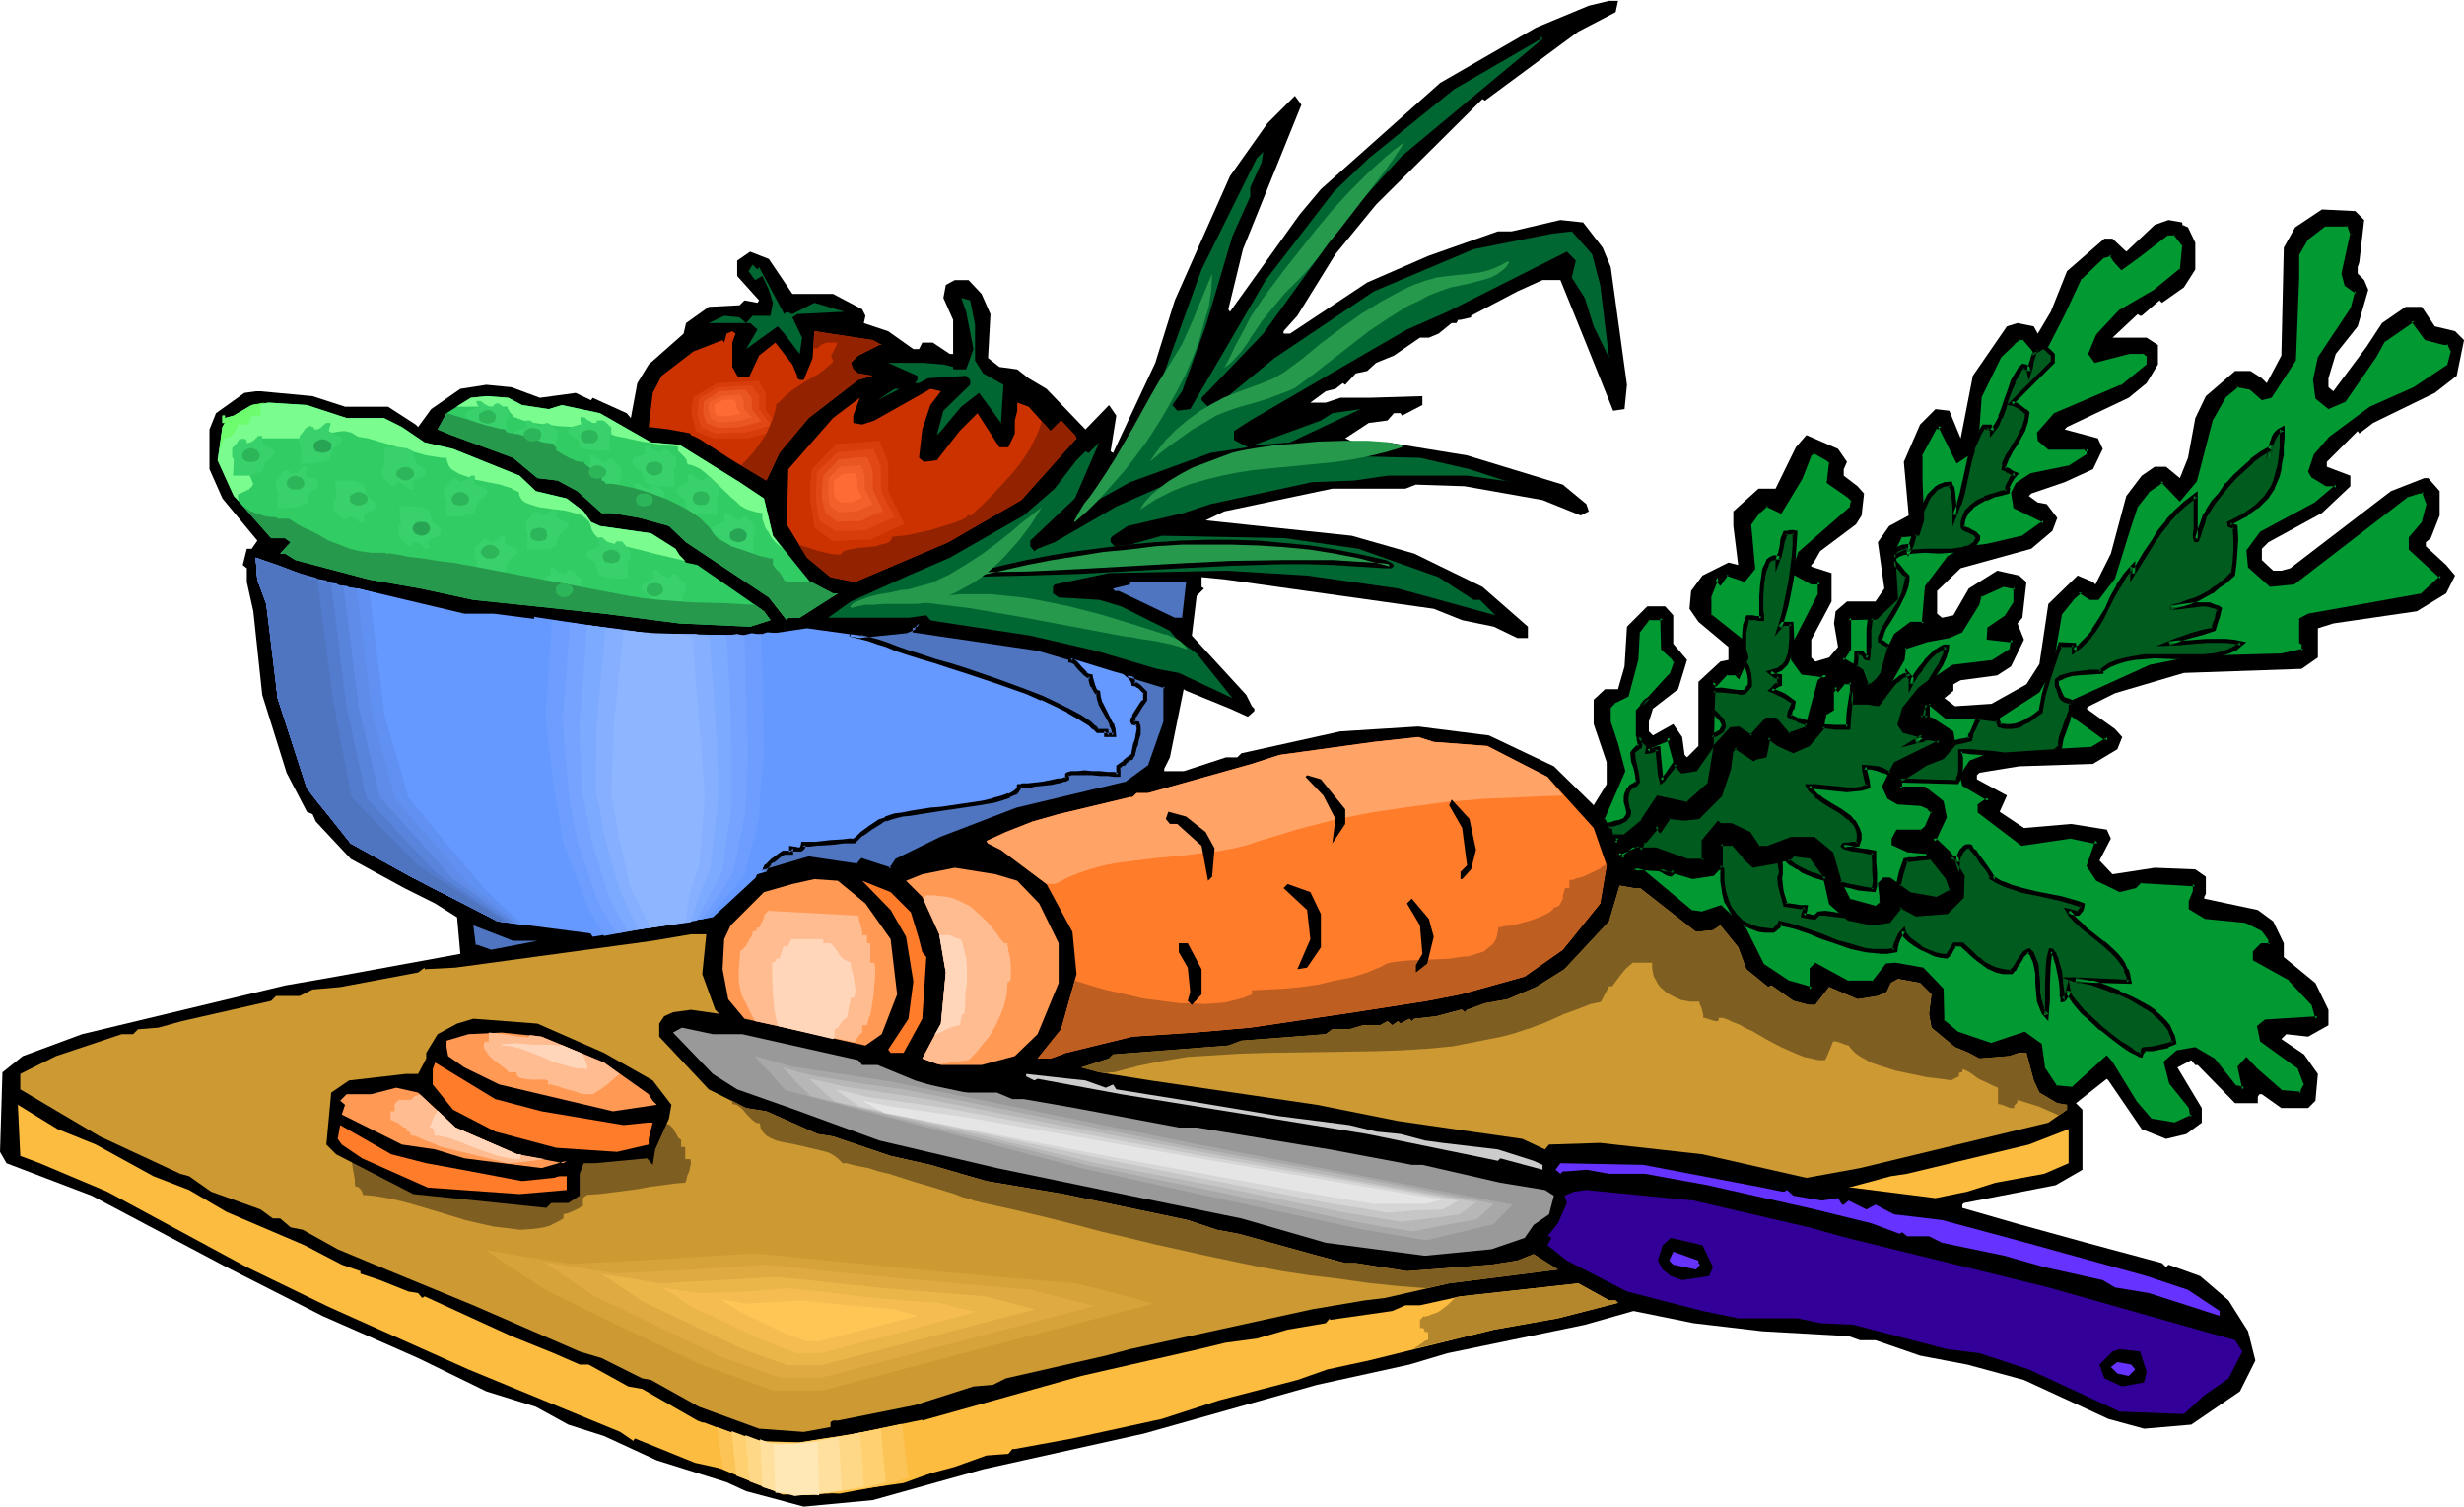 <svg xmlns="http://www.w3.org/2000/svg" fill-rule="evenodd" height="299.881" preserveAspectRatio="none" stroke-linecap="round" viewBox="0 0 3035 1856" width="490.455"><style>.brush1{fill:#000}.pen1{stroke:none}.brush2{fill:#006632}.brush4{fill:#cc3200}.brush5{fill:#32cc65}.brush6{fill:#7afc8e}.brush7{fill:#38d16b}.brush8{fill:#69f}.brush9{fill:#4f75c1}.brush10{fill:#ff7c2b}.brush13{fill:#ff9954}.brush14{fill:#cc9932}.brush15{fill:#7f5e21}.brush16{fill:#999}.brush18{fill:#fcbc3f}.brush19{fill:#6632ff}.brush30{fill:#26994c}.brush31{fill:#2db559}.brush32{fill:#28a554}.brush34{fill:#d63d0a}.brush35{fill:#e04714}.brush36{fill:#ea5621}.brush37{fill:#f4602b}.brush38{fill:#ff6b35}.brush40{fill:#ffbc91}.brush41{fill:#ffd6ba}</style><path class="pen1 brush1" d="m1990 15-46 24-115 85-3-2-131 130-50 61-47 76-17 19v3h8l95-63 76-33 85-30h17l60-14 28 3 24 31 10 24 20 145-3 30-14 2-35-87-30-74h-22l-31 14-57 30v2l-13 3h-3l-2 4h-6l-16 13-12 5h-11l-32 22-22 9-11 10-14 3-13 14-3-2-9 7-12 3-19 14h19l18-6h35l66-2v11l-25 13-2-3h-8l-8 9-23 3-29 19 11 5h41l98 16 118 36 29 24 3 9-10 5-47-19-96-17-60-2-13 5h-90l-133 28-23 11 180 19 77 22 84 41 56 49v14h-13l-29-14-39-8-35-14-256-36-30-3v12l3 2-9 9-6 49 67 73 7 14 3 3v3l-8 7-22-10-54-22-3-2-17 84-7 14v3h24l52-17h14l5-5 122-27 96-6 87 11 80 38 49 48 16-26v-27l-16-47v-30l14-13h16l8-28 3-49 25-25h22l10 11v35l17 20-11 36-31 24-5 16v12l5 5 25-14 11 16 3 22 3 3 14-14v-79l27-25 10-2v-16l-37-31-11-16 2-22 14-19 32-16 12 3-6-48v-18l31-28h21l25-51 13-15 39 17 11 16-4 9v8l17 13 8 9-3 27-7 11-44 33-8 14-3 3v2l25 8v35l-25 47v22l5 5 17-5 11-13-5-29 2-15 14-12h35l11-16-8-57 14-20 24-13-6-66 20-46 19-19 17 2 14 34 15-77 42-61 13-4 20 4 5 9 16-27 20-50 46-40h10l17 16 35-33 17-6 17 3v3l7 3 9 19v33l-14 22-27 19-3-3-22 19h-2l-3-2-31 29h42l14 9v24l-14 23-22 18-76 36-3 3 41 11 6 13-12 25-35 16-41 14-3 3 11 8 11 2 13 17-6 16-26 22-87 24-29 28v28l6 5 14-3 19-33 35-22 27 6 9 8-5 44-6 7 8 20-16 33-17 11-45 6-9 5v8l-11 9 13 10 45-3 43-24 16-25 11-74 36-35 19 8 3 3 19-38 19-71 19-25 16-11h14l17 14 10-25 9-49 13-27 36-31h19l14 9 6 6 18-34 3-133 14-25 33-22 41 2 11 11-6 52-2 6v8l8 8 5 12-13 45-27 34-9 30v11l6 5 41-55 19-29 29-20h20l16 24 25 6 11 11-9 44-27 21-76 37-17 13-2-3-38 38v6l29 11v13l-35 33-66 36-8 8v14l14 13h10l11-3 124-95 41-16h5l14 16v30l-11 28-6 5v5l25 23 11 13-11 22-36 22-103 15-19 6v36l-20 14-145 5-85 25-32 16-3 3 35 25 9 10-6 15-30 18-91 3-37 6-12 2-3 3v5l37 20-9 20 30 20 58-5 44 7 5 11-14 27 16 17 52-8 50 2 13 9v21l-2 4v2l66 14 19 14 13 27v17l39 32 16 33v19l-25 14-27-3-6 6 28 19 17 24-3 33-9 9h-33l-24-17h-3l-2 3v8h-28l-46-47h-3l-5-6-17 9 30 50v18l-19 14-25 6-30-12-41-60-2-2-38 30 8 8v74l-33 19-113 22-2 2v4l66 19 87 24 93 25 5 5 3-3 39 14 35 30 24 38 9 36-19 38-60 41-58 5-44-12-104-48-70-19-58-11-55-19h-19l-14-5-106-6-85-10-74-15-60 17-169 35-47 14-114 25-213 60-198 44-136 38-85 8-71-19-24-11-86-27-65-30-44-14-40-22-61-19-84-41-118-52-118-60-166-88-105-40-8-14 3-98 25-20 73-27 250-60 63-11 153-28-4-45-27-17-38-19-66-36-43-46-4-9-7-3-25-48-30-96-11-103-8-36v-17l-5-4 5-20h6l7-10-43-52-16-36v-49l8-20 35-25 14-2h6l64 6 40 13h53l34 22 3 3 16-22 36-25 32-5 31 3 35 13 44-6 19 9 2-3 42 19 5 6 8-43 14-23 43-38 3-13 28-20 38-2 6-6 16 3 2-3-27-30v-19l16-11 23 9 29 43h50l36 19 4 8-2 9 30 10 31 22h7l4-8h13l21 14h4v-42l-12-27 3-16 11-6h17l16 17 11 25-3 54 14 11 22 3 14 11 22 13 48 50 29-30 9 13-7 44 3 2 52-111 24-77 68-153 46-65 34-34 8 11-72 178-18 74 2 3 86-120 26-31 147-131 118-68 65-27 25-6h11l-3 14z"/><path class="pen1 brush2" d="m1727 192-62 68-109 151-68 71-8 8v3l8 8 11-2 71-58 122-82 123-52 96-19 25-3 25 28 10 38 11 90-19-39-11-35-16-25 5-21-11-11-147 74-50 22-52 30-141 82-20 13v11l17 9-46 7-99 36-49 27h-2l54-68 30-69 55-152 68-137 8-8-2 13-14 31v11l-22 49-33 111-29 80-12 17 6 7 16-2 93-159 84-109 43-41 105-85 107-62v-4l2 4-173 144z"/><path class="pen1" d="m2690 301-11-13h-11l-35 27-19 14-9-8-5-8-10 2-28 27-22 45-19 38-14 8-2-3-12-14h-6l-7 6-17 16-25 50-3 41-10 29-14 9-21-44-4 3h-2l-19 35v31l2 49-5 16-22 3-7 16 2 60-25 25h-33v38l-8 14 24 14 6 18h6l13-13 9-30 8-19 19-15h16l3-45 28-36 22-11 25-3 43-10 27-20-2-2-33-17-3-16 5-11 17-11 49-11 22-14v-8h-3l-2-2h-45l-11-9v-8l20-22 82-35 33-28v-11l-6-5h-19l-41 11-6-8 9-22 27-30 43-25 34-27 2-31zm208-13-11 49 3 14 14 8-6 22-41 60-5 27 3 22 13 11 19-8 38-55 11-19 36-25 16 22 22 6h6l6 11-6 19-42 27-54 25-49 36-19 21-6 19 3 6 17 11h11l2 2-27 22-66 36-17 22 3 19 24 22 29-3 138-106 17-6h6l5 16-5 22-17 20v13l39 35-25 23-140 24-8 6v27l3 2v9l-28 6-106 2-55 11-96 44-2 5v8l41 30h3l2 3-19 12-125 7-25 9-11 16 2 11 31 19-6 3-6 4v8l53 39 60-8 27 5h6l-11 30 11 17 27 13 19-5 6-6 68 4v10l-5 11v8l18 12 50 5 22 11 7 11v7h-10l-8 9v8l43 25 28 30 6 19-63 3-9 8 3 16 46 33 9 21-6 12-25-2-32-29-11-11-8 9 5 27-11-2-27-34-22-13-22 4-14 12 6 25 25 31 2 10-22 11-30-5-19-22-30-50-5-5-42 38-21-2-16-25-4-27-19-14-40 14-42-14-19-16v-39l-25-25-32-5h-11l-16 22h-31l-41-22-5 5v25l-28-8-32-22-22-43-30-28-22 8-14-2-59-50-12-3 8-2 36 2 30 9 24-3 9-11v-27h16l14 17 11 10 43-8 6-6 22 4 17 21 8 36 21 19 28 5 22-2 13-19 20 10 38-2 19-19v-25l-16-28-17-16h-3l14-30-3-18-22-17h-30v-11l30-19 22-8 14-16-3-14-24-17-14-3 2-10 9-8 22 18h62l50-32 16-27 11-68 16-20 9-8 13 8h9l18-25 20-63 8-24 14-19 19-13 22 22 19-22 20-77 15-27 17-14 16 3 14 13 10-2 29-44 5-102v-29l11-19 21-17h31l5 11zm-415 456v-21l-14-3-31 14-3 10-20 33-14 6-28 5-28 9-2 16-27 47-14 5h-19l-2-25h-10l-7 9-3-4-5 9v19l-8 5-4 20-16 19-19 8-18-8-13-9-4 22-12 3-2 2-22-16-6 6-3 22-10 33-27 26-17 3-19-3-11 16-3-2v-3l-16 19-33 16 6 6 13-11h28l38 13h21v-24l17-21 3 2h13l22 10 12 18h12l29-12h27l22 19 10 37 11 21 33 8 8-5v-8l-2-16 5-6h6l2 2 22 16 35 6 17-8v-5l-5-14-25-30-22-3-18-8v-6l5-8h29l6-5 8-20-5-5-9-4-29-3-11-6-6-13 14-28 55-27-4-3-41-10-5-9 5-19 20-24 41-28 49-6 22-13 3-14h-5l-25-2v-12l22-13 11-17zm-227-175-6-5-16-8-6 5-11 28-24 41-17-9-10 9-12 16 6 54-11 14-23-8-7 11-3-3v-3l-2 3-9 20v24l38 30 8 22-10 22-3-3h-12l-12 14-4-3-2 79-19 28-17 3-8-9-8-33-3 3-22 8-13-13v-30l40-44 6-17-3-5-13-11v-38h-17l-13 16-3 36-11 43-17 9-5 5v19l8 28 9 33-25 59 16 30 34-27 18-30 36 9 27-25 9-47 18-21h9l16 10 19-22h11l16 20 22-8 17-58 8-8-30-3-11-16v-16l33-63v-17h-11l-19-11v-8l5-16 64-56 2-10-6-5-24-17 3-25z" style="fill:#009932"/><path class="pen1 brush1" d="m2693 300-13-15h-13l-36 28-19 14h4l-9-8h1l-7-9-12 3-30 28-21 44-20 38 1-1-13 9 3 1-2-4-13-14-7-1-9 7-18 17-25 50-2 42v-1l-11 29 2-1-15 9 4 1-22-46-7 3h2-4l-20 37v32l3 49v-1l-5 16 2-2-24 3-8 18 2 61 1-2-25 25 2-1h-35l-1 41 1-1-10 15 27 16-1-2 6 20 9 1 14-14 9-32v1l8-19v1l19-14h-2 19l3-48v1l27-36-1 1 22-11-1 1 25-3h1l43-10 30-22-5-5-33-17 1 2-2-17-1 2 5-11v1l17-11h-2l50-10 23-16v-11l-5-1 2 1-3-3h-46 2l-11-8 1 2v-8l-1 2 20-22h-1l82-35 34-28v-14l-7-7h-21l-41 11 3 1-5-8v3l8-22v1l27-30h-1l44-24v-1l34-28 3-33-5 1-3 31 1-2-33 27-43 25-28 30-10 24 8 11 43-11h-1 19l-2-1 6 5-1-2v11l1-1-33 27v-1l-82 35-21 24 1 10 13 11h45l-2-1 3 3h4l-3-3v8l1-2-22 14h1l-49 10-18 12-6 12 3 19 35 17h-1l2 2 1-4-28 20 1-1-43 10-25 3-23 12-28 37-4 46 3-2h-17l-20 15-9 19v1l-9 31 1-2-13 13 2-1h-6l3 2-7-19-25-15 1 4 9-14v-39l-3 3 35-1 26-25-3-62v1l8-16-2 1 23-2 6-19-2-49v-31l-1 1 19-35-2 2h3l4-3-4-1 23 46 17-11 11-31 3-41v1l24-49 17-16h-1l8-6-2 1h6l-2-1 12 14-1-1 4 6 17-10 20-39 21-45v1l28-27-1 1 10-3-3-1 5 8 10 11 22-16 35-27h-2 11l-2-1 11 14v-2l5-1z"/><path class="pen1 brush1" d="M2895 289v-2l-11 50 4 15 14 10-1-4-6 23v-1l-40 60-6 28 3 23 16 13 21-9 38-55 11-20v1l36-25h-4l17 23 23 6h6l-2-2 5 11v-2l-5 19 1-2-42 28-54 24-50 37-19 22-7 21 4 7 18 11h12-2l2 2v-4l-26 22-67 36-17 23 2 21 27 24 30-3 139-107h-1l16-5h6l-3-2 6 16v-2l-6 23 1-1-17 20v15l39 36v-4l-25 23 2-1-140 25-11 6v30l4 3-1-2v9l2-3-27 6-107 3-55 11-97 44-3 6v11l43 31h4l-2-1 2 3 1-5-20 12h2l-126 7-26 10-12 18 3 13 32 19v-5l-6 4-7 5v10l54 41 61-9h-1l28 6h6l-3-4-11 32 12 18 29 14 20-5 7-7-2 1 68 4-3-3v10-1l-5 12v10l20 12 50 5 22 11-2-1 8 11v-1 7l2-2h-11l-10 10v11l45 25h-1l28 30v-1l5 18 3-3-65 4-10 8 4 19 47 34-1-1 8 21v-2l-6 12 3-2-24-2 1 1-32-28-13-14-11 12 6 28 3-3-11-2 1 1-27-34-24-14-23 4-16 14 7 27 25 31-1-1 2 11 2-3-22 10h2l-30-5 1 1-19-22-30-49-7-8-44 40 2-1-21-2 2 1-16-24 1 1-4-29-21-15-42 14h1l-41-14 1 1-19-16 1 2-1-40-25-26-34-6-12 1-17 22 2-1h-31l1 1-42-23-7 7v26l3-3-28-8 1 1-33-22 1 1-22-44-31-29-24 8h1l-14-2 2 1-60-50-12-3v5l8-2h-1l36 2h-1l30 9 26-4 11-12v-28l-3 3h16l-2-1 14 16v1l12 11 45-9 7-6-2 1 22 3-2-1 16 22v-1l8 36 23 20 29 6 23-3 15-19h-4l21 11 39-3 20-20 1-27-17-29-18-17h-4l3 4 14-30-4-20-23-18h-31l3 2v-11l-1 3 30-19h-1l23-9-4-4 1-1-22 9-31 20v15h32-1l21 17-1-2 3 18v-2l-15 34h7l-2-1 17 16-1-1 17 28-1-1v25l1-2-19 19 2-1-38 2 1 1-22-11-15 20 2-1-22 2h1l-27-5 1 1-21-19 1 1-9-36-17-23-25-4-7 7 2-1-44 9h3l-11-10-15-17h-19l-1 29 1-1-9 10 2-1-25 3h1l-30-8-36-3-19 6 22 5-1-1 60 50 15 3 23-8-3-1 30 28-1-1 23 44 33 22 32 10v-29l-1 2 5-5h-3l41 23 33-1 17-22-2 1h11l32 5-2-1 25 25-1-2 1 40 20 17 43 15 41-14-2-1 19 14-2-2 4 28 17 26 24 3 43-39h-4l5 5 29 49 21 23 32 5 24-11-3-14-25-31 1 1-6-25-1 3 14-12h-1l21-3-2-1 22 14v-1l28 34 15 4-5-31-1 2 8-9h-4l11 11 33 29 27 3 7-15-8-22-47-34 1 1-3-16-1 3 9-8-2 1 66-4-6-22-29-31-44-25 2 2v-8l-1 2 8-9-2 1h13v-11l-8-12-24-12-49-5h1l-19-11 1 2v-8 1l6-12v-13l-72-4-7 7 1-1-19 6h2l-27-13h1l-11-16 1 2 12-34h-10l-27-5-61 9h2l-52-39 1 2v-8l-1 3 6-4 9-6-34-21 1 2-2-11-1 2 11-17-1 2 24-9 126-8 22-13-5-6-4-1 2 1-42-30 1 2v-8 1l2-5-1 1 96-43 54-11 107-3 29-6v-12l-3-3 1 2v-27l-2 2 9-5h-1l140-25 28-25-41-37 1 2v-13l-1 2 17-20 6-24-7-19h-8l-17 6-139 107h1l-28 2 2 1-24-22 1 2-3-20-1 2 17-21v1l66-36 29-25-5-5h-12 1l-16-11 1 1-4-5 1 2 6-19-1 1 19-21h-1l50-36h-1l55-24 43-29 5-20-6-14h-8 1l-22-6 2 2-18-24-39 26-11 20-38 54h1l-19 8h3l-14-11 1 2-2-22 5-26-1 1 41-60 7-25-15-10 1 2-3-14v2l10-51-5 2z"/><path class="pen1 brush1" d="m2394 935 15-17-3-17-26-17-15-3 3 3 2-10-1 1 9-8h-4l23 19h64l51-33 16-28 12-69-1 2 16-20 9-8h-4l14 9h11l20-26 20-64 8-24-1 1 15-19h-1l19-13-4-1 24 25 21-25 20-77v1l16-28-1 1 17-14-3 1 16 3-1-1 16 14 12-3 30-46 4-102v-29 1l11-19-1 1 22-17h-2 31l-2-1 4 11 5-2-5-13h-34l-22 18-12 20v30l-5 102v-2l-28 44 2-1-10 2 2 1-15-14-18-3-18 15-16 28-20 77 1-1-19 22h4l-24-24-21 15-15 20-8 25-19 63v-1l-18 25 2-1h-9 2l-16-10-10 10v1l-17 20-11 69v-1l-15 26-50 32h2-62l2 1-24-21-11 11-3 13 16 4h-1l25 16-1-2 2 14 1-2-14 16 4 4z"/><path class="pen1 brush1" d="M2485 745v-25l-17-3-32 15-3 11v-1l-21 33h1l-14 6 1-1-27 5-30 10-3 17 1-1-28 47 2-1-14 5h1-19l3 3-3-28-13 1-8 9h4l-5-7-8 13v20l1-2-9 6-4 21 1-2-16 19 1-1-19 9h2l-18-9-15-10-6 26 2-3-12 4-3 2h3l-24-17-7 8-4 23v-1l-10 33 1-1-27 26 1-1-16 3h1l-22-3-11 18 4-1-3-2 1 2v-10l-21 24 1-1-36 18 10 11 15-13-2 1h28-1l39 13h24v-27l-1 1 17-21-4 1 4 3h14-1l22 9h-2l13 18h15l29-11h-1 27l-2-1 22 19-1-1 10 37 13 22 35 9 9-7 1-9v-1l-3-16v3l5-6-2 1h6l-2-1 2 2v1l23 16 36 6 20-10v-7l-6-14-25-32-23-3v1l-18-8 1 2v-6 2l5-9-2 2h30l8-7 8-22-6-6-10-5-30-2h1l-11-6 1 1-6-14v3l14-28-1 2 58-29-7-7-41-10 2 1-5-8v2l5-19-1 1 20-25v1l40-27h-1l50-6 24-15 3-17-8-1-24-2 2 3v-12l-1 3 21-14 12-18-5-3-11 17 1-1-22 15-1 15 27 3h6l-3-3-2 13 1-2-22 14h1l-50 6-42 28-20 25-6 21 7 10 41 11-1-1 4 3v-4l-55 27-15 30 7 15 12 7 30 2h-1l9 4h-1l5 5v-3l-8 19-6 5 2-1h-31l-6 11v8l20 9 23 2-2-1 25 31v-1l5 14v-1 5l1-3-17 9h1l-34-6h1l-22-16-3-2h-8l-7 7 2 17v8l1-2-7 6 2-1-33-9 2 2-11-21-11-38-23-19h-29l-29 11h1-12l2 1-12-18-23-11h-14l2 1-5-4-20 24v25l3-2h-21 1l-39-14h-29l-14 12h4l-6-6-1 4 34-16 16-19-5-2 1 4 5 6 13-19-3 1 20 2 18-2 28-28 11-33 3-22-1 1 6-6-4 1 24 16 4-3-1 1 13-3 5-25-4 2 12 9 20 9 20-9 17-20 4-20-1 2 10-6v-21l-1 1 5-8h-4l5 6 9-11-2 1h10l-3-3 3 28h22l15-6 28-49 2-16-2 3 28-9 27-5 16-7 21-34 3-11-2 2 31-14-2 1 14 3-2-3v21-2l5 3z"/><path class="pen1 brush1" d="m2259 569-7-7-18-9-9 6-10 29-24 40h3l-18-10-12 10-13 17 6 56 1-2-11 14 2-2-23-8-9 13 4-1-3-3 1 2v-10l-8 9-8 20v27l39 31-1-2 7 22 1-2-10 22 4-1-4-3h-14l-13 14 3-1-7-6-3 85v-1l-19 28 2-2-16 3 2 1-8-9 1 1-10-38-6 7 1-1-22 9 3 1-13-14v2-30 2l41-44 6-19-4-7-13-11 1 2-1-41h-20l-15 18-3 36-11 43 2-1-17 9-7 5v22l9 28 8 33 1-2-26 60 19 35 36-30 19-30-4 1 38 8 29-26 9-47-1 1 18-21-2 1h9-1l18 11 20-24-2 1h11l-2-1 17 21 25-9 17-59v1l12-12-35-4 2 1-11-16v2-16 1l32-64v-19h-13 2l-20-11 1 2v-8 1l6-16-1 1 64-56 3-12-7-7-25-17 1 3 4-26h-6l-3 26 26 18-1-1 6 6-1-2-2 10 1-2-64 56-6 18v10l22 12h11l-3-3v17-2l-33 64v17l13 18 31 4-2-5-9 8-16 59 2-2-23 8 3 1-17-20h-13l-20 22h4l-17-11-11 1-20 22-8 48 1-2-28 25 3-1-38-8-20 30h1l-33 27 4 1-17-31v3l26-60-9-34-9-27v-19 2l5-5h-1l18-9 12-45 2-36v2l13-17-2 2h17l-3-3 1 39 13 12 3 5v-2l-6 17v-2l-41 45v32l15 16 25-10 3-3-5-1 9 33 9 11 19-3 21-30 2-80-4 2 5 4 14-15-2 1h12l-2-1 6 6 12-27-8-23-39-31 1 2v-24 1l8-20v1l2-3-5-2v4l6 7 10-14-3 1 23 8 13-16-5-55-1 2 12-17v1l10-9-3 1 19 9 26-43 11-28-2 1 7-5h-3l16 9-1-1 6 5-1-2h6z"/><path class="pen1 brush2" d="m935 329 31 58 3-3 7 3 27-14 37 11-58 3-6 4 12 25-3 20-19-25-8-9-39 28 14-24-9-8h-51l19-9 19 2 8 7 8-9h22l3-16-5-16-8-17-9 5-8-11 5-8 6 6 2-3zm266 71v44l10 16 25 14-3 47-27-37-22 17-25 30-5 5 8-30 33-32v-6l-5-5-47 3-11 6h-5l3-4v-5l-36-16h-5 49l24 2 12 3v3h16l9-25-9-46-6-17 11 3 6 30z"/><path class="pen1 brush4" d="M902 422v30l9 16 11-2 13-28 20-16 21 27 6 14v3l3 2h5l11-27 2-33 72 11 11 6h-3l-26 13-9 9 3 8 6 5 18 3-18 5-61 47-36 43-16 34-42-25-51-33-27-5-25-3 5-42 11-21 39-30 36-14 2 3 3-11 7-3 4 3-4 11z"/><path class="pen1 brush2" d="m1081 493 21-14h6l-27 14z"/><path class="pen1 brush4" d="m1146 499-10 30-4 35 6 5 16-2 28-36 22-22 27 42h11l8-17v-16l3-12v-10l14 5 27 30 13-13 17 18 2 4-68 76-90 52-115 49-30-6-29-24-25-41 2-68 55-63 33-25-8 22v9l11 2 15-5 64-36 5-3 13 3-13 17z"/><path class="pen1 brush5" d="m643 499 33 5 16-5 47 10 63 36 35 3 74 46 30 20 11 46 46 57 28 14h6l-47 30h-14l-2 3-22-28-69-46-33-22-21-20-36-10-35-6h-12l-30-27-24-13-25-3-30-25-76-28-17-7 11-20 30-19 19-2 27 2 17 9z"/><path class="pen1 brush6" d="M562 501h63v2l1 1 2 4 4 4 1 2h1l5 2 6 2 7 2 6 1 15 2 16 2 32 2 14 2 7 2 6 2 10 4 10 2 23 5 23 4 11 1 10 1v5l2 2 2 2 4 4 3 4v2l1 3 5 1 5 2 6 3 5 4 10 9 23 22 6 5 5 5 7 4 6 2 7 2 7 1v7l2 6 2 6 4 5 3 6 4 5 10 9-12-16-11-46-30-20-74-46-35-3-63-36-47-10-16 5-33-5-17-9-27-2-19 2-18 11z"/><path class="pen1 brush5" d="M427 515h46l22 11 28 19 35 8 82 33 20 19 38 9 21 16 9 13 11 5 63 9 30 19 5 8 8 9 14 3 65 45 17 12 8 11-25 8-87-4-93-12-84-9-77-8-65-14-63-11-91-24-13-8h-6l13-14-7-5h-17l-46-52-20-44 6-41 3-5h-3v-9h3v3l11-3 22-13 21-3 47 3 49 16z"/><path class="pen1 brush6" d="m294 617-1-4v-4l3-1 4-2 4-2 3-1 1-2 2-1 1-2 1-2-1-2-1-3-3-6-3-6v-3l-1-1 19-23v-12h68l3-2 4-2 8-2 10-2 9-1 5 1 4 1 8 5 12 2 14 4 30 9 14 4 14 4 13 2 6 1h6l1 5 2 5 3 4 5 3 5 3 6 2 14 5 15 3 15 3 6 2 7 2 5 3 5 2 1 5 3 5 4 3 5 2 6 2 7 2 15 2 16 2 8 2 7 2 6 2 5 4 4 4 2 6 1 4 3 5 3 3 3 3 2 1 4 2 9 2 10 3 3 1h4l17 4 19 5 38 9-7-7-5-8-30-19-63-9-11-5-9-13-21-16-38-9-20-19-82-33-35-8-28-19-22-11h-46l-49-16-47-3-21 3-22 13-11 3v-3h-3v9h3l-3 5-6 41 20 44 6 6z"/><path class="pen1 brush7" d="m295 541-2 3-2 3-3 3-2 2v11l2 3-1 20h18l9-2 9-3v-1l1-1 1-3 1-3v-3h1v-1l2-2 3-2 4-3 2-2v-5l-4-3-4-1-3-2-3-2-2-1v-2l1-2v-5h-5l-6 6-4 2-4 1v-2l-1-3h-3v-1l-3 1h-2zm55 39-3 3-2 3-3 2-2 2v13l3 2-2 21h9l10-1 9-1 9-4v-2l1-3 1-3v-3h1v-2l2-2 4-2 3-2 2-2v-5l-3-4-4-1-4-1-3-2h-2v-3l2-5v-3h-5l-4 4-3 3-4 1-4 1v-2l-1-2h-7zm29-54-3 2-2 3-3 4-2 2v-1 12l2 3-1 20h18l9-2 10-3v-2l1-3 1-4v-2h1v-3l3-1 6-5 2-2v-4l-4-4v1l-3-1-4-2-3-2-2-1 1-5 1-2v-3h-5l-4 3-3 3-4 2h-4v-1l-1-2h-2v-1h-3l-2 1zm42 113-2-2-3-3-3-3-2-2v-13l3-2-1-22h18l9 1 8 4 1 2 1 4 1 3v3h2v2l2 2 3 2 3 3 2 2v5l-4 4-3 1-3 2-2 1h-1l-2 1v3l1 2v3l-1 2h-4l-4-3-3-3-3-1-4-1-1 1-1 2h-3v2l-4-2zm61-40-2-2-1-1-3-3-2-3-3-2v-13l3-2-1-22h18l9 1 5 2 4 2v2l1 4 1 3 1 3v2l3 2 6 5 3 2v5l-4 4-4 1-3 2-1 1h-2l-2 1v2l1 3v5h-4l-4-3-3-3-4-2-5-1v2l-1 3h-6zm18 72-2-3-5-5-2-2v-13l3-3-2-22 18 1 10 1 9 3v3l1 4 1 3v2h1v3l2 2 7 5 2 2v5l-4 4-3 1-4 1-3 2-2 1v3l1 2 1 2v3h-5l-4-4-4-3-3-1-4-1-1 2v2h-2v2l-4-1-1-1h-1zm58-80-3 2-5 6-3 1v13l3 2-1 21h18l9-2 4-1 5-2v-2l1-3 1-4v-2h2v-2l3-2 3-3 3-2 2-2v-4l-4-5-4-1-3-1-3-1-2-1v-3l1-3v-4h-5l-3 3-4 3-3 1-4 1-1-2-1-1h-2v-2l-3 1h-1v1zm37 74-2 2-3 3-3 3-2 1v13l2 1-1 22h10l8-1 9-1 9-3v-2l2-3v-4l1-2h1v-3l2-2 7-5 2-1v-6l-4-3-3-1-4-1-2-2-3-1 1-2v-3l1-2-1-2h-4l-3 3-4 3-4 1-4 1v-2l-1-1h-3v-2l-4 2zm62-34-2 3-2 3-3 3-2 2v12l2 2-1 21h18l9-1 9-3v-2l2-4v-4l1-1v-1h1v-2l2-2 3-3 3-2 3-2v-5l-4-3-4-1-3-2-2-2h-2v-5l1-2-1-2h-5l-6 5-4 2-4 1-1-2v-3h-8zm49 72 2 2 3 4 2 2 3 2v12l-3 3 1 21h-18l-10-2-9-3v-1l-1-1-1-7-1-1v-1h-1v-3l-2-2-3-2-6-4v-5l4-4h4l3-2 3-2 3-1-1-2-1-5v-2h5l3 3 4 3 4 2h4l1-2v-2h2v-1l4 1h2zm127 5 3 3 2 2 3 4 3 2v11l-3 3 1 21h-19l-9-2-9-3v-2l-1-4-1-3v-2h-2v-3 1l-2-2-6-5-3-2v-5l4-3 4-1 3-2 1-1 2-1 2-1v-2l-1-2-1-3 1-3h5l4 4 3 2 4 2 4 1 1-2 1-2h2v-1l4 1zm-67-41 2 2 3 4 2 2 3 2v13l-3 2 1 20-9 1h-9l-9-2-5-1-5-2v-2l-1-4-1-3-1-1v-4l-3-2-3-2-3-2-2-2v-5l3-4h4l4-2 2-2h3l-1-3v-3l-1-2v-3h5l4 4 3 2 4 2 4 1v-1l1-1 1-2h7zm154-30 2 3 6 5 2 2v13l-2 1 1 22h-18l-10-2-4-1-5-3v-1l-1-4-1-3v-2h-1v-3l-3-2-3-2-4-3-2-2v-5l4-3 3-1 4-1 1-2h2l2-1-1-5v-5h5l4 4 3 3 4 1 4 1v-2l1-2h3v-1l4 1zm-44-48 2 3 2 2 3 3 2 2v12l-2 3 1 20h-18l-10-1-4-1-5-2-1-2v-4l-1-3-1-1v-4l-3-2-6-5-2-1v-5l3-4 4-1 3-1 3-2 2-1-1-5v-5h5l4 4 3 2 4 2h4l1-3h3v-2l5 2zm-54-35 3 3 2 2 3 3 3 1v13l-3 3 1 20h-19l-9-1-4-2-5-2v-2l-1-3-1-3-1-3h-1v-2l-3-2-3-2-3-3-2-2v-4l3-5h4l4-2 3-1 2-1-1-5v-5h5l3 3 4 3 3 2h5v-1l1-2h2v-2l3 2h2zm-66 12 2 3 5 5 2 2v12l-2 3 1 21h-18l-10-2-9-3v-2l-1-4-1-3-1-1v-1h-1v-3l-2-2-3-2-3-2-3-2v-5l4-4 4-1 3-1 3-2 2-1-1-4v-6h5l4 4 3 2 4 2 4 1 1-2v-2h3v-1l5 1z"/><path class="pen1 brush7" d="m810 599 2 2 3 2 2 3 2 1v10l-2 3 2 16h-19l-9-1-9-3-1-1-1-3-1-3v-2h-1v-2l-2-1-4-2-3-2-2-2v-3l3-4h4l4-2 2-1 2-1v-4l-1-2 1-2h4l4 3 3 2 4 2 4 1 1-2 1-2h7zm-67-81 3 2 2 2 3 3 2 1v10l-2 2v17h-18l-9-1-9-2v-2l-1-3-1-3-1-1v-1h-1v-2l-3-1-6-4-2-1v-5l4-3 3-1 4-1 2-1h3l-1-5v-4h5l3 3 4 2 3 2h4l1-1v-2h8zm-66 4 2 2 6 5 2 1v10l-2 2v17h-18l-10-1-9-3-1-1-1-6-1-2h-1v-2l-2-2-6-3-3-2v-4l4-3 4-1 3-1 3-1 2-1-1-4v-4h5l7 5 4 2h4l1-1v-2h3v-1h3l1 1h1zm-61-24 2 2 5 4 3 2v10l-3 2 2 17h-19l-9-1-10-3v-2l-1-2-1-4v-1h-1v-2l-3-2-3-1-3-2-2-2v-4l3-3 4-1 4-1 3-1 2-1v-2l-1-2-1-2v-2h5l4 3 3 2 4 2h5v-2l1-1h2v-1h3l1 1h1z"/><path class="pen1 brush2" d="M1554 548h-9l82-30 14-9 35-5-87 41-35 3zm-285 118v7l5 6 4-3 21-8 76-44 86-38 81-17 80-8 127 3 61 14 43 14 12 2-58-8h-98l-41 6-52 2-125 27-33 11-69 16-18 12-3 3v5l5 5 19-2 39-11 152 3 90 13 99 35 43 28h8l19 19-120-33-112-16-100-6-144 3-67 14-2 3v8l7 5 50 3 27 8 60 30 9 11 24 17 44 55-66-31-27-5-74-22-82-19-112-17-11-2-5-6-22 3h-99l28-20 71-32 51-22 91-52 38-33 27-35 11-11 4 2 13-13-30 69-55 52z"/><path class="pen1 brush8" d="m441 725 131 31h36l139 18 93 12h95l12-5 47-7 65 9 57-6 14-5 2-4-5 6v3l153 22 91 28 65 18v44l-19 55-30 22-134 31-94 36-54 27-8 11-35-11-5 6-61-8-63 19-52 44 3 3-17 8-131 19-123-16-80-41-27-14-74-41-54-68-36-111-14-116-11-30-2-27 93 36 33 2z"/><path class="pen1 brush9" d="M1456 761h-9l-69-33h-5l-2-3 21-5v-3h69l-5 44z"/><path class="pen1 brush10" d="m1832 919 74 38 57 63 16 46-8 47-46 57-47 33-79 22-41 8-90 14-128 19-69 6-76 5-82 20-19 7h-16l29-36 19-68-5-52-32-59-56-42-16-8-2-3 24-11 33-13 32-9 88-21h3l5-5h14l128-36 34-11 116-16 55-6 19 6 66 5z"/><path class="pen1" style="fill:#ffa366" d="m1300 1089 15-8 15-6 15-5 15-4 16-3 16-2 32-4 32-3 32-4 16-2 16-3 16-4 15-5 23-7 23-7 46-12 46-9 47-7 46-6 47-4 48-2 48-2-19-23-74-38-66-5-19-6-55 6-116 16-34 11-128 36h-14l-5 5h-3l-88 21-32 9-33 13-24 11 2 3 16 8 56 42h11z"/><path class="pen1" style="fill:#bf5e21" d="m1324 1208 13 4 13 4 14 4 14 3 30 7 31 4 15 2h14l15 1 14-1 12-1 12-3 11-3 10-4v-5l19-1 20-1 21-2 21-3 21-5 21-4 19-6 17-7 7-4 9-2 10-1 11-1 24-1 24-1 12-2 11-1 10-3 9-3 7-6 3-2 3-4 2-4 1-4 1-5 1-5h3l4-1 10-1 11-3 11-3 11-4 9-4 3-2 3-2 2-2 1-2 4-1 3-2 2-4 2-4v-4l1-3 1-4 1-2h5v-10h4l5-2 8-2 15-7 6-3 2-2 2-1 1-1 1-1h1l1 1-8 47-46 57-47 33-79 22-41 8-90 14-128 19-69 6-76 5-82 20-19 7h-16l29-36 17-60z"/><path class="pen1 brush1" d="M1657 997v18l-16 24 4-30-15-29-22-23 2-2 17 5 30 37zm161 50-6 24-11 12h-2v-9l8-8-6-46-16-28 3-7 22 24 8 38zm-333-22 11 20-3 35-5 5-8-43-30-27h-9l-5-6 3-9 22 6 24 19z"/><path class="pen1 brush13" d="m1253 1085 27 28 24 49v49l-26 63-28 27-41 11h-50l-23-8 23-43 6-63-8-47-21-46-20-20 20-8 40-8 50 8 27 8zm-187 28 31 44 8 68-19 49-20 14-149-33-20-24-7-37 2-37 8-17 41-41 35-10 27-6 29 2 34 28z"/><path class="pen1 brush10" d="m1122 1124 10 33 4 16 5 6-5 76-23 42h-16l-3-4 25-38 6-46-9-55-19-33-35-36 35 14 25 25z"/><path class="pen1 brush1" d="M1627 1126v41l-17 25-12 2 16-37-4-36-29-27 5-5 28 10 13 27z"/><path class="pen1 brush14" d="m2020 1094 69 54 21-2 9-6 22 27 10 27 27 22 4-2 27 19 19 5h8l17-22 35 15 25-4 11-5 5-11 9-5 27 5 14 14-3 24 3 17 29 24 17 7 13 7 37-3 12-4h9l9 34 7 15 22 13 12 2v6l-23 16-232 56-66 12-128-29-126-14-63 2-5 6-28-13-63-9-90-13-100-20-205-30-63-10-22-6 34-11 5-5 142-11 16-6 104-8 8-6h21l17-5h21l9-5 6 5 7-5 3 3 11-6 3 3 3-3 27-3 30-8h2l3 3 3-3 22-8 28-5 35-15 35-22 55-59 13-44 17 3h8z"/><path class="pen1 brush1" d="m1766 1154-8 33-14 11v-9l8-14-3-35-16-27 6-6 21 25 6 22z"/><path class="pen1 brush9" d="m662 1159-57 11-17-6h-2l-3-24 49 19h30z"/><path class="pen1 brush14" d="m865 1200 16 44 5 5-35-5-22 3-11 5-6 9v16l61 65 46 23 25 4 63 28 19 3 71 24 49 11 69 20 95 16 153 32 36 12 27 5 90 25 41 11h13l63 10 104-8 32-5 20-8 30 19-134 17-79 18-25 3-65 11-224 49-30 8-123 28-16 8-24 2-72 23-95 19h-6l-3 2v6l-33 6-55-4-74-27-59-33-11-2-50-25-27-8-131-57-107-44-60-25-43-24-15-3-13-11h-9l-15-11-61-22-27-19-11-3-99-46-98-58v-19l44-22 81-27h14l6-6 25-2 29-8 110-25 6-6h29l16-8 34-3 96-18 8-6v2l38-2 243-33 47-8h19l-5 49z"/><path class="pen1 brush15" d="m432 1418 1 11 2 13 2 11v5l1 4h3l3 3 2 3 1 4 12 1 13 2 15 3 16 4 17 5 17 5 36 11 17 4 18 4 17 2 16 2 15-1 8-1 6-1 7-2 6-3 6-3 5-3v-5l4-1 3-1 7-3 6-3 2-2h2v-10l5-4 15-1 16-2 31-4 16-3 16-2 14-2 13-1 1-2 1-4 1-4 2-4 1-5 1-4v-3l-1-3h-6v-15h-5v-9l-2-1-2-2-2-4-2-3-2-4-3-3-3-2-4-1-15-6-14-4-15-3-14-3-14-1-13-1-28 1-27 2-28 3-29 2h-14l-16 1-4 6-6 6-7 4-9 3-9 3-10 2-22 2h-10l-11 1-21 1h-9l-9 2-7 1-6 2v5h-10v5h-10z"/><path class="pen1 brush1" d="M1480 1194v31l-12 13-5-5 3-11-3-30-11-19v-11h11l17 32zm-736 103 60 34 23 30-3 17-17 38-3 19-7-8-64 6h-14l-5 13v27l-14 9h-21l-6 6-164-17-95-49-12-12 6-64 22-15 70-8h15l10-19v-7l-2-4 2 4 14-23 24-13 20-6 79 6 82 36z"/><path class="pen1 brush16" d="m914 1274 143 32 5 6h19l46 19 49 15h52l19 8h14l63 11 128 24h22l127 21 37 6 101 19h13l96 22 55 9 11 7-6 23-19 13-11 16-41 14-82 8-122-16-104-30-137-28-164-34-145-34-104-38-71-25-30-19-49-51 11-6 38 8h36z"/><path class="pen1 brush13" d="m744 1309 55 39 5 8 5 5-54 8-140-33-43-21-20-14-2-11v-8l27-8 41-2 49 5 77 32z"/><path class="pen1 brush10" d="m667 1369 101 17 29-3h7l-5 20v7l-39 9-75-5-75-20-52-27-25-31v-19l3-8 74 45 57 15z"/><path class="pen1" style="fill:#ccc" d="m1337 1331 25 9 9-4 4 6 75 12 126 21 86 11 33 8 30 3 30 8 22 3 68 8 44 14 11 5v6l-52-14-3 3-161-33-117-19-186-30-103-19-4 2-10-5v-3l54 6 19 2z"/><path class="pen1 brush13" d="m561 1389 76 33 57 11 4-3-31 9-95-12-36-11-41-6-74-37 4-12-6-5 8-8h30l31-8 27 6 46 43z"/><path class="pen1 brush18" d="m118 1410 71 39 44 17 46 27 96 41 46 24 23 8v3l24 8 35 14 12 2 5 6 3-2 107 49 52 21 32 14h11l49 27 17 3 68 39 65 25 64 5 52-5 19-9 27-2 246-69 145-33 33-8 38-5 38-11 47-8 5-6v2l77-11 16-7h18l50-11 145-16 38 21h8l3 3-74 19-79 14-154 38-51 11-37 13-96 25-71 23-110 24-71 13h-3l-5 6-27 2-39 14-82 22-60 11-68-3-42-14-18-10-50-11-74-30-2 3-16-11-187-77-172-77-101-49-172-93-83-35-24-9-3-63 49 30 47 19z"/><path class="pen1 brush10" d="m525 1433 44 8 74 14 39-4 7-2h9v17l-58 5-113-8-81-36-25-17-5-7 3-17 63 36 43 11z"/><path class="pen1 brush18" d="m2518 1446-60 11-35 11-39 8-103-13h-4l52-14 20-3 150-36 49-19v42l-30 13z"/><path class="pen1 brush19" d="m2171 1463 24 5h3l3-2 8 7 35 6 20-3 5 8h2l6-5 22 11 11-6 23 12 59 7 104 28 148 41 51 17 39 26v6l-87-28-42-7-15-9-72-16-49-14-77-16-16-8h-27l-6-5-3 2-35-13-69-17-133-30-77-14h-44l-28-5-24 2h-5l-3 3-6-5 6-8 102 2 147 28z"/><path class="pen1" style="fill:#320099" d="m2228 1512 47 13 248 61 230 65 9 14-17 33-30 21-25 23-79-3-112-52-61-20-40-5-115-30-41-2-28-6h-73l-44-9-93-24-74-38-24-19 5-9-3-2h-2l13-16 11-25-3-9 12-5 15-2 132 13 142 33z"/><path class="pen1 brush1" d="m2110 1561-5 11-33 5-14-5-10-8-6-11 6-19 10-9 39 9 13 27z"/><path class="pen1 brush19" d="m2092 1556 2 2-5 6-28-6-5-5 5-11 31 11v3z"/><path class="pen1 brush1" d="m2644 1690-3 13-27 5-22-10-6-17 16-16 9-3 25 3 8 25z"/><path class="pen1 brush19" d="m2630 1687-8 8-14-3-8-8 8-6 17 3 5 6z"/><path class="pen1 brush8" d="m471 733 19 156 31 94 97 119 31 38-36-5-80-41-27-14-74-41-54-68-36-111-14-116-11-30-2-27 93 36 33 2 30 8z"/><path class="pen1" style="fill:#6091f2" d="m455 729 19 154 15 50 14 49 47 57 48 57 22 21 23 21-15-2-15-1-40-21-40-20-13-7-14-7-74-41-27-34-14-17-13-17-36-111-3-29-3-29-8-58-5-14-6-16-1-13-1-14 82 32 31 3 1 1v1l13 2 13 3z"/><path class="pen1" style="fill:#5e8ce8" d="m439 725 19 153 14 52 14 52 22 27 23 26 46 54 31 24 29 24-11-1h-7l-6-1-40-21-40-20-13-7-14-7-74-41-27-34-14-17-13-17-36-111-3-29-3-29-8-58-5-14-6-16-1-13-1-14 36 14 37 13 13 3 14 2 1 1 1 1 11 2 11 2z"/><path class="pen1" style="fill:#5984db" d="m423 722 19 150 13 55 13 55 44 49 45 51 38 27 37 27h-9l-10-1-40-21-40-20-13-7-14-7-74-41-27-34-14-17-13-17-36-111-3-29-3-29-8-58-5-14-6-16-1-13-1-14 32 11 31 12 12 3 12 2 2 2 1 2 9 1 9 2z"/><path class="pen1" style="fill:#547cce" d="m408 718 9 74 9 74 25 116 42 46 43 46 45 31 46 31-14-1-40-21-40-20-13-7-14-7-74-41-27-34-14-17-13-17-36-111-3-29-3-29-8-58-5-14-6-16-1-13-1-14 27 9 26 10 11 3 11 3 1 2 3 2 3 1h3l8 1z"/><path class="pen1 brush9" d="m391 714 19 147 23 121 83 85 106 68h-9l-80-41-27-14-74-41-54-68-36-111-14-116-11-30-2-27 42 15 20 7 5 5h9z"/><path class="pen1 brush8" d="m658 760-7 119 14 85 12 77 34 83 19 30 148-24 38-35 15-14 21-67 7-78V780l-14-1-12 4-136-2-139-21z"/><path class="pen1" style="fill:#6d9eff" d="m680 764-4 59-4 59 10 86 6 35 6 36 30 79 10 17 10 18 64-12 63-10 32-35 7-10 7-7 18-72 2-38 4-38-3-150h-6l-6-1-12 3-57-1-58-1-59-8-60-9z"/><path class="pen1" style="fill:#75a3ff" d="m702 767-4 59-5 59 3 43 4 43 2 16 3 16 3 16 3 17 13 38 13 38 22 38 52-9 53-9 13-18 13-18 3-5 3-5 7-11 15-74 2-37 1-38-2-71-2-72-9-2-7 1h-53l-47-1-50-7-49-7z"/><path class="pen1" style="fill:#7caaff" d="m723 770-4 60-5 59 1 42 2 43 6 30 5 30 11 35 11 36 23 42 42-6 43-7 9-18 10-19 13-24 5-39 6-40v-72l-2-69-4-68-2-2-3-1h-14l-37-1h-36l-40-6-40-5z"/><path class="pen1" style="fill:#87afff" d="m746 774-11 118-1 42v43l6 27 2 14 3 13 9 34 10 33 22 47 65-9 6-19 3-10 3-9 6-14 6-14 9-82v-35l-1-36-4-65-5-65-1-2-2-1-7-1-7-2h-53l-29-4-29-3z"/><path class="pen1" style="fill:#8eb5ff" d="m768 777-12 118-3 85 9 49 14 63 25 51 43-7 6-37 11-32 7-85-5-70-10-124v-3l-15-4-32-1-38-3z"/><path class="pen1 brush9" d="m1389 832 47 13v44l-19 55-30 22-134 31-94 36-54 27-8 11-35-11-5 6-61-8-60 18 5-2 1-3 3-4 3-3 4-4 8-6 3-2 2-2h10v-5l4 1h7l2-1 1-2v-3h8l8-1 17-1 17-1 7-1h6l5-4 4-4 12-9 12-7 6-3 5-2 7-2 9-2 10-1 12-2 12-2 13-1 28-4 13-2 13-3 11-2 11-3 8-3 7-4 2-1 2-2 1-2 1-2h1l3-1h6l9-1 10-2 10-1 9-2 3-1h4l2-1 2-1v-5h1l3-1 8-1h18l10 1 9 1h13v-9l1-1 2-1 2-2 3-2 6-5 3-2 2-2v-4l2-5 1-5 1-6 2-5v-10l-1-4h-5l-1-2 1-4 2-4 2-4 6-9 3-3 2-3v-9l-7-7-4-2-4-1v-3l-2-3-2-3-3-2zm-342-51 24 6 11 4 9 3 13 5 15 5 15 5 18 6 18 5 19 6 38 13 38 14 18 7 17 7 16 8 14 8 12 9 6 4 4 5h11v5h9l-1-7-2-7-13-26-3-6-1-7-1-1-2-1-3-6-2-7-1-3v-2l-3-1-3-2-6-6-6-7-3-2-4-1v-2l-1-2-37-11-153-22v-3l5-6-2 4-14 5-57 6-12-2z"/><path class="pen1 brush1" d="m1391 830-2 4 46 14-2-3v44l-19 54 1-1-30 22 1-1-134 32-94 36-55 27-8 12 3-1-37-12-6 7h2l-61-9-61 18 2 6 7-3 1-5v1l2-3 3-4h-1l4-3v1l11-9 3-1h-2 12v-8l-3 3 5 1h8l3-2 2-3v-3l-3 2h8l8-1 17-1h1l16-2h8-1 7l5-5 5-5v1l11-8 13-8h-1l6-3v1l5-2 7-2 8-2 10-1 12-2 13-2 13-2 27-4 14-2 12-2 12-2 10-3 9-3v-1l7-3h1l2-2 2-3 2-3v-2l-2 2h11l8-2 10-1 10-1 9-2h1l3-1 3-1h3v-1l3-1v-7l-1 3 2-1h-1l3-1h-1 26l10 1h9l8 1h8v-12l-1 2h1l1-1v-1l3-2v1l3-2v-1l6-5v1l3-2v-1l2-3 1-5v1l1-5 2-5v-1l1-5 2-6v-10l-2-6-7-1 3 2-1-2v1l1-3h-1l2-4v1l8-13 3-4 2-3v-11l-8-8-4-3-5-1 3 2-1-3-1-4-3-3-3-2-13-4 12 10 2 3v-1l1 3v-1l1 5 6 1h-2l4 2 7 7-1-2v9l1-1-2 2h-1l-2 3-9 14-1 4h-1l-1 5 2 4 7 1-3-2 2 4v-1 5-1l-1 5-1 6-2 6v-1l-1 5-1 5-1 5 1-2-2 2-2 2h-1l-6 5h1l-3 2-3 2-1 1-2 1v11l2-2h-2l-2-1h-9l-9-1h1-11l-9-1-9 1h-8l-3 1h-1l-3 2v6l1-2h-1l-2 1-3 1h-4l-9 2-10 2-9 1-9 1h-7l-2 1h-4l-1 4 1-1-1 3v-1l-2 2h1l-3 1h1l-7 4v-1l-8 3-11 3h1l-12 3-12 2-14 2-27 4-13 1-13 2-12 2-10 2-8 1h-1l-6 2-6 2v1l-6 2h-1l-12 8-11 8-1 1-4 4-5 4 2-1h-6l-8 1-16 1-17 2h-9 1-10l-1 6v-1l-1 2 1-1-1 1h1-2l-5-1-7-1v8l3-2h-11l-3 2-11 8-4 4-3 3h-1l-2 4-1 4 2-2-6 2 2 6 60-18h-1l61 8 7-7-3 1 37 12 9-13-1 1 55-27 93-36 134-31 31-23 20-56-1-47-60-17 13 4z"/><path class="pen1 brush1" d="m1047 779-1 5 24 6 11 4 10 3 12 5 15 5 16 5 17 5 18 6 19 6 39 13 37 13 18 8v-1l17 8 16 8h-1l14 8 13 8 5 5v-1l5 5h12l-3-2v7h15l-1-10-2-7h-1l-13-26v1l-2-7-1-8-3-1-1-1-2-5-2-7-1-3v1-4l-5-1-3-2h1l-6-6-6-7-4-3-4-1 2 3v-3l-3-3-37-12h-1l-153-22 3 3v-3l-1 2 5-6-4-3-3 3 2-1-14 5-57 6h1l-12-1v5l12 2 58-6 14-6 3-4-4-4-6 8v5l156 23h-1l37 11-1-1 1 2v-2 4l5 1h-1l4 2h-1l6 7 6 6 4 3 4 1-2-3v6l2 7h1l3 6 2 3h2l-1-2 1 8 2 6v1l14 25h-1l3 6 1 7 2-3h-9l3 3-1-8h-13l2 1-4-5h-1l-5-5-12-8-15-8-16-8-17-8-18-7-38-14-38-13-19-6-18-5-18-6-16-5-14-5-13-5-9-3-11-3-24-6-1 5v-5z"/><path class="pen1 brush30" d="m298 622 9 7 10 4 10 3 6 1h6l4 2h13l9 6 9 5 9 4 8 4 14 8 13 5 13 5 12 3 14 2h17l2 1h6l6 1 7 1 8 2 18 2 18 3 9 1 8 1 7 1 5 1 4 1h2l200 38 19 3 19 2 40 3 39 1 39 2 11 8 8 11-25 8-87-4-93-12-84-9-77-8-65-14-63-11-91-24-13-8h-6l13-14-7-5h-17l-36-41zm253-113 9 3 20 6 9 3 10 3 8 2 8 2 7 1 3 4 7 1 7 1 30 10 7 1 7 1v3h1l1 1v4l4 2 3 2 9 5 9 4 5 1h4l1 2 2 2 3 2 3 3 8 4 3 2h2v8h1l2 1 1 1 1 2h7l8 1 9 2 10 2 20 6 19 7 19 9 9 5 8 5 8 6 6 6 5 5 4 6 2 3 3 3 4 3 4 2 10 6 12 4 12 4 11 4 5 1 4 1 4 1h3v8l3 4 5 5 4 6 2 4 4 2h30l26 14h6l-47 30h-14l-2 3-22-28-69-46-33-22-21-20-36-10-35-6h-12l-30-27-24-13-25-3-30-25-76-28-17-7 11-20h1z"/><path class="pen1 brush31" d="m309 552-4 1-4 2-2 3-1 3 1 4 2 2 4 2h8l4-2 2-2 1-4-1-3-2-3-4-2-4-1zm55 34-4 1-4 2-2 3-1 3 1 4 2 2 4 2h8l4-2 2-2 1-4-1-3-2-3-4-2-4-1zm78 20-5 1-3 2-3 2v7l3 2 3 2 5 1 4-1 4-2 2-2 1-4-1-3-2-2-4-2-4-1z"/><path class="pen1 brush32" d="M519 643h-4l-4 2-2 3-1 3 1 3 2 3 4 2 4 1 5-1 3-2 2-3 1-3-1-3-2-3-3-2h-5z"/><path class="pen1 brush31" d="m603 671-4 1-3 2-3 3-1 3 1 3 3 3 3 2h9l3-2 3-3 1-3-1-3-3-3-3-2-5-1zm204 47-5 1-3 1-2 3-1 3 1 4 2 2 3 2 5 1 4-1 3-2 2-2 1-4-1-3-2-3-3-1-4-1zM567 606l-5 1-3 2-2 3-1 2 1 4 2 3 3 1 5 1 4-1 4-1 2-3 1-4-1-2-2-3-4-2-4-1zm-67-31-5 1-3 2-3 2-1 4 1 3 3 2 3 2 5 1 4-1 3-2 2-2 1-3-1-4-2-2-3-2-4-1z"/><path class="pen1 brush32" d="m397 541-4 1-4 2-2 2-1 4 1 3 2 3 4 1 4 1 5-1 3-1 3-3v-7l-3-2-3-2-5-1z"/><path class="pen1 brush31" d="m601 505-4 1-4 2-3 2v7l3 3 4 1 4 1 4-1 3-1 2-3 1-4-1-3-2-2-3-2-4-1zm55 22-4 1-3 1-3 3-1 3 1 4 3 3 3 1 4 1 4-1 4-1 2-3 1-4-1-3-2-3-4-1-4-1zm70 2-4 1-4 2-2 3-1 3 1 3 2 3 4 2h8l4-2 2-3 1-3-1-3-2-3-4-2-4-1zm9 44-4 1-3 2-2 2-1 3 1 4 2 3 3 1 4 1 5-1 3-1 3-3 1-4-1-3-3-2-3-2-5-1zm71-4h-4l-4 2-2 3-1 3 1 3 2 3 4 2 4 1 4-1 4-2 2-3v-6l-2-3-4-2h-4zm-13 39h-4l-3 2-2 2-1 3 1 4 2 3 3 1 4 1 5-1 3-1 3-3v-7l-3-2-3-2h-5zm71-3-5 1-3 1-2 3-1 4 1 3 2 3 3 2h9l3-2 2-3 1-3-1-4-2-3-3-1-4-1z"/><path class="pen1 brush32" d="m910 651-5 1-3 2-3 2v7l3 3 3 1 5 1 4-1 3-1 2-3 1-3-1-4-2-2-3-2-4-1z"/><path class="pen1 brush31" d="m664 650-4 1-4 1-2 3-1 4 1 3 2 3 4 1 4 1 4-1 4-1 1-3 1-3-1-4-1-3-4-1-4-1zm30 69h-3l-4 2-2 2v7l2 3 4 2 3 1 5-1 3-2 3-3 1-3-1-4-3-2-3-2h-5zm59-42-4 1-4 2-2 2-1 3 1 4 2 3 4 1 4 1 4-1 4-1 2-3 1-4-1-3-2-2-4-2-4-1z"/><path class="pen1" style="fill:#6dfc6d" d="m325 496-2 2-3 2 1 6v3l1 3h-12l-1 2-1 4-2 3-1 2h-12l-1 3-1 3-4 6-5 4-3 1h-3l-3 8-3 9 4-31 3-5h-3v-9h3v3l11-3 22-13 15-3z"/><path class="pen1 brush4" d="m1028 538-36 37-2 45 8 39 26 20 53-3 51-22-24-48v-42l-13-31-63 5z"/><path class="pen1 brush34" d="m1030 547-30 31-2 20v19l3 17 2 16 23 17 23-2h23l21-10 11-5 10-4-20-41v-36l-5-12-6-14-26 2-27 2z"/><path class="pen1 brush35" d="m1032 557-26 25-1 32 2 14 2 13 10 7 5 3 4 3h19l19-1 36-16-9-16-8-18v-28l-9-22-22 2-22 2z"/><path class="pen1 brush36" d="m1033 566-9 10-10 10-2 25 2 11 3 10 14 11 15-1h14l14-7 14-5-7-14-6-13v-23l-3-8-2-5-2-4-17 1-18 2z"/><path class="pen1 brush37" d="m1035 575-7 7-7 7-1 10v9l2 15 6 4 5 4 22-1 20-9-5-9-5-10v-16l-2-7-3-6-25 2z"/><path class="pen1 brush38" d="m1037 584-10 9v12l2 9 7 5h13l13-6-6-12v-10l-3-8-16 1z"/><path class="pen1 brush4" d="m881 466-34 21-3 27 7 22 26 11 50-1 48-12-23-28v-24l-11-19-60 3z"/><path class="pen1 brush34" d="m883 472-15 9-14 8-2 12v11l3 10 2 9 6 3 5 2 11 4h43l21-6 20-5-10-12-10-12v-21l-4-7-5-8-51 3z"/><path class="pen1 brush35" d="m884 477-11 7-12 7-1 10-1 9 2 8 3 8 8 4 9 4 18-1h18l33-9-15-20v-16l-9-13-21 1-21 1z"/><path class="pen1 brush36" d="m886 482-9 6-10 6-1 14 2 7 2 6 7 3 7 3h13l15-1 12-3 14-4-6-7-6-8v-14l-8-10-15 1-17 1z"/><path class="pen1 brush37" d="m888 488-7 4-7 3-1 6v5l3 10 10 4h9l11-1 10-2 10-3-5-5-5-6v-9l-2-4-1-2-1-2-13 1-11 1z"/><path class="pen1 brush38" d="m890 493-10 5v7l2 6 6 2 13-1 11-2-5-8v-6l-3-4-14 1z"/><path class="pen1" d="m1283 519-3 10-4 9-4 8-4 8-10 15-11 14-12 13-12 13-13 13-14 13h-5v2l-4 2-4 2-5 2-6 2-13 4-13 4-14 3-13 3-6 1h-5l-5 1h-4l-1 3-2 3-3 2-4 1-5 1-5 2-11 1-12 1-5 1-5 1-4 1-3 1-2 2-1 2h-7l-7-1-13-3-25-8 10 16 29 24 30 6 115-49 90-52 68-76-2-4-17-18-13 13-11-12zm-276-90 3-3 3-2 3-1 2-1h13l-1 4-2 4-2 4-2 3v3l1 2 1 2v2l-8 7-9 7-17 10-9 6-9 6-8 7-8 8h-2v4l-1 4-3 10-4 10-5 11-7 10-7 10-8 9-8 8 31 19 16-34 36-43 61-47 18-5-18-3-6-5-3-8 9-9 26-13h3l-11-6-72-11-1 21h5z" style="fill:#932300"/><path class="pen1 brush30" d="m1128 741 18-4 18-3 18-2h38l20 2 19 2 19 3 20 4 19 4 39 10 36 11 35 11 6 2 5 1 9 4 4 2 4 3 4 4 3 4v1l-9-3-10-3-19-4-20-3-10-2-9-1-128-24-64-11-33-4-32-4zm75-34 30-7 31-7 32-6 31-5 32-5 31-3 33-3 32-2 31-1h32l32 1 32 2 31 4 32 4 30 6 31 8 4 1 3 2v1l-2 1h-2l-4-1-32-2-31-2-32-1h-31l-63 2-62 3-125 7-63 3h-63z"/><path class="pen1 brush1" d="m1203 705 1 5 30-7 31-7 31-6 32-5 31-5 32-3 32-4 32-2h63l32 1 31 2 32 3 31 5 31 6 30 8 4 1 2 1-1-1 1 1v-3l1-1-1 1h-2 1l-5-1-31-2h-1l-31-2h-63l-63 1-62 3-125 7-63 3-63 1-24 6 87-2 63-2 125-7 62-3 63-2h31l32 1 31 2 32 2h9l3-3-2-3-4-2-4-2-31-7-31-6-31-5-32-3-32-3-32-1h-32l-31 1-32 2h-1l-32 3-32 4-31 4-32 5-31 6-31 7-54 14 24-6z"/><path class="pen1 brush30" d="m1416 569 9-13 11-14 12-12 14-12 15-11 15-9 15-8 15-6 16-6 14-5 15-6 7-4 7-4 23-17 23-19 24-18 25-18 26-16 13-7 13-7 13-6 14-5 14-4 14-2 20-2 18-2 9-2 9-3 9-4 9-5 2 1-3 5-4 4-8 6-8 4-10 3-19 5-20 4-14 5-13 5-13 7-13 6-24 15-24 16-45 35-23 18-23 17-9 4-8 3-16 6-16 5-18 5-15 5-15 6-15 9-14 8-14 10-14 10-13 10-12 10zm-133 56-13 21-15 20-9 10-8 9-9 9-10 9-10 8-10 7-11 6-11 6-11 5-12 4-12 3-12 2h-42l-12 1h-10l-10 2-4 1-3 1-2-2 2-2 2-2 4-2 5-2 11-4 12-3 13-2 13-3 10-1 4-1 3-1 11-3 11-3 10-5 11-5 20-12 20-13 19-14 19-15 9-8 9-7 18-14zm210-288-1 20-3 21-6 20-6 22-8 21-9 21-11 21-11 20-12 20-13 20-14 19-14 18-15 17-15 17-15 15-16 14-1-1 6-11 6-10 8-10 7-10 12-18 12-19 22-38 21-38 11-19 12-19 8-13 8-13 13-29 12-29 12-29zm-89 291 5-8 5-6 6-6 6-5 13-10 15-9 15-8 16-6 32-12 8-2 10-2 12-2 13-2 15-2 15-1 33-3 33-1h29l14 1 11 1 10 2 4 1 3 1v2l-20 6-21 5-20 4-20 3-40 4-41 4-20 2-20 3-20 4-20 5-21 6-20 8-20 10-20 13zm326-453-13 20-13 18-27 35-27 35-14 17-14 19-9 11-10 11-10 10-11 11-19 23-9 11-8 12-5 7-4 7-8 11-9 10-5 5-7 5 7-13 6-13 13-24 6-12 8-12 8-12 9-12 18-24 19-24 19-24 20-24 21-23 22-22 22-20 12-10 12-9z"/><path class="pen1 brush40" d="M1140 1103h10l9 1 9 1 7 2 7 3 6 3 6 3 5 4 9 8 10 10 9 11 4 6 6 7h4v3l1 3v3l2 8 1 9v18l-1 2-2 2h-1l-1 15-3 13-5 13-6 13-7 12-9 11-8 10-9 9-8 1-10 1-10 2-10 1-19-7 23-43 6-63-8-47-19-42 2-6z"/><path class="pen1 brush41" d="M1157 1152h12l3 1 4 2 4 1 3 1 3 6 1 6 3 11 1 11v20l-2 12v12l-1 14h-1l-2 1-1 4-1 5v4l-7 1-8 3-8 4-9 4 8-14 6-63-8-46z"/><path class="pen1 brush40" d="m1053 1284 1-3 3-4 2-3 2-1 1-1v-9h6v-1l1-3 1-4 2-5 2-11 2-13 1-13 1-12v-10l-1-3v-2h-5v-24h-4v-10h-6v-5l-2-7-2-7v-3l-1-2-111-6-5 6v3l-2 4-2 3-1 4-3 1h-1v2l-1 2h-4v3l-1 3-5 8-2 4-3 3-2 2-2 1-1 12-1 13v12l1 6 1 6 1 3 1 4 2 4 3 5 5 11 6 11 123 26z"/><path class="pen1 brush41" d="m1026 1280 2-2v-10l2-1 2-1 7-10 2-1 2-1 5-25h4l1-4 1-5-1-6-2-13-2-6-1-5v-4l-10-5-4-5-7-10-4-4h-9v-5h-39l-5 9h-5l-5 15h-4v2l-1 2h-1l-3 1v18l1 21 2 20 2 10 2 9 68 16z"/><path class="pen1 brush40" d="m650 1278-11-1-13-2-13-2-11-1v11h-4l-2 2v6l2 3 4 6 6 6 3 2 4 3 5 4 3 2 2 2 1 1v1h10v2l1 2 2 2 2 1 6 1 7 1h18l2 1h1v5h4l3 1 4 1 9 3 11 3 9 3 5 1h10l2-1 1-1 3-2 4-2 8-6 8-7 7-6-19-14-77-32-14-2-3 3z"/><path class="pen1 brush41" d="m689 1288-10-1h-22l-12-1-10-1-9 1h-6l-2 1-2 1h6l7 1 13 3 13 5 13 5 13 6 14 4 14 4h7l7 1v-5l-2-5-2-5-2-4-26-11-2 1z"/><path class="pen1 brush40" d="m544 1413 82 20 11-1 11-1 23-3-34-6-76-33-44-41-7 3-4 4h-15l-5 5v9h-5v11h2l2 1 6 3 5 4 2 1h2l1 3v1l2 1 2 1v1l1 3h4l5 2 11 5 6 2 5 2 4 2 3 1z"/><path class="pen1 brush41" d="m539 1368-1 2-2 3-3 6-2 6-1 2-1 2 4 1 1 2 1 3v4h4l5 1 6 1 6 2 14 5 14 6 15 5 14 5 15 3 6 1h7v-3l1-3h-5l-76-33-22-21z"/><path class="pen1 brush16" d="m946 1302-49-14 39 48 388 107 362 81 87 15 88-24 24-29-421-82-392-83-126-19z"/><path class="pen1" style="fill:#a8a8a8" d="m976 1314-46-13 9 11 10 10 18 21 365 96 172 38 171 37 41 7 41 7 41-10 42-10 23-24-199-38-198-38-185-38-186-38-59-9-60-9z"/><path class="pen1" style="fill:#b7b7b7" d="m1006 1326-21-5-21-6 16 17 18 18 172 43 86 21 86 22 161 33 161 35 38 7 39 6 39-8 39-7 11-10 10-9-186-36-187-34-174-35-174-35-57-8-56-9z"/><path class="pen1" style="fill:#c6c6c6" d="m1037 1338-20-5-20-4 15 14 16 14 161 37 161 39 152 29 150 31 37 6 36 6 36-4 37-5 20-15-350-64-163-31-163-32-53-8-52-8z"/><path class="pen1" style="fill:#d6d6d6" d="m1066 1351-18-5-19-4 15 11 15 10 150 33 151 32 281 55 34 5 34 6 34-3 34-1 19-11-163-29-163-28-305-57-49-7-50-7z"/><path class="pen1" style="fill:#e5e5e5" d="m1097 1363-35-7 27 15 279 54 262 48 62 10h64l19-5-304-52-283-50-91-13z"/><path class="pen1 brush15" d="m900 1355 2 3v2l5 1 5 3 4 4 3 4 4 4 4 4 4 3 5 1 1 6 3 5 4 4 5 3 7 3 8 2 16 3 17 4 17 4 7 2 7 4 5 4 5 5h5l3 1 4 1 9 2 11 2 12 4 13 3 28 9 27 8 13 4 13 4 10 4 9 2 4 2 4 1h2l2 1 41 9 38 9 36 9 34 9 34 8 33 8 63 14 62 13 32 6 33 5 34 4 35 5 37 4 38 3 28-6 134-17-30-19-20 8-32 5-104 8-63-10h-13l-41-11-90-25-27-5-36-12-153-32-95-16-69-20-49-11-71-24-19-3-63-28-25-4-19-10zm472-34 15-4 15-4 30-6 31-5 32-2 32-2 33-1 132-2 32-1 33-2 32-3 31-6 30-6 15-4 15-5 4-1 5-2 5-2 6-2 14-6 13-6 14-5 13-5 5-2 5-1 5-1 3-1 10-19h4l5-7 6-8 6-7 8-7h24v6l1 6 1 5 3 5 2 4 3 4 8 7 9 5 9 4 11 2h11l1 4 2 4 1 5 1 3v4h2l3 1 3 1 3 1 4 1h2l2-1v-3h5l6 2 6 3 8 3 7 4 9 4 17 10 19 10 18 8 10 4 9 2 9 2h8l1-2 1-2 3-7 3-7 1-3 1-2h4l6 2 5 2 4 1 4 5 5 5 6 4 7 4 8 4 9 3 19 6 19 4 19 4 9 1 8 1 8 1 5 1 10-5v-4l2-1h2v-2l1-2 4 2 4 2 11 8 13 6 6 3 5 2v20l5 1 5 2 5 2h5v-3l1-1 2-2 1-1v-3l13 4 13 4 25 11 10-7v-6l-12-2-22-13-7-15-9-34h-9l-12 4-37 3-13-7-17-7-29-24-3-17 3-24-14-14-27-5-9 5-5 11-11 5-25 4-35-15-17 22h-8l-19-5-27-19-4 2-27-22-10-27-22-27-9 6-21 2-69-54h-8l-17-3-13 44-55 59-35 22-35 15-28 5-22 8-3 3-3-3h-2l-30 8-27 3-3 3-3-3-11 6-3-3-7 5-6-5-9 5h-21l-17 5h-21l-8 6-104 8-16 6-142 11-5 5-34 11 22 6 9 1 4-1h5z"/><path class="pen1" d="m2063 1073-2 2-3 2h-3l-3-2-4-2-4-2h12l7 2zm-84-57 8-1 7-2 4-2 4-2 2-2 1-2 1-2v-3l-1-6-2-6v-7l1-3 2-4 1-2 2-3 4-2 2-1 3-3-2-8-2-9-2-9-1-9 2-3 2-2 3-2 2-1v-5l-1-4v-4l11 11v7h3l3-1 3-1h3l1 9 1 11 1 10 2 9 3-3 4-5 5-6 5-8v1l8 9 17-3 19-28 1-14 3 1 4-2 2-2 3-2 1-1 1-4v-4l-2-4-4-4-8-8 1-25h10l20 3h9l6-8v-15l-2-7-2-4-2-3 2-6-3-9 1-22 1-9 1-5 2-4h5l4 1h8v-42l2-14 2-6 2-5 2-4 3-3 4-1 4 1v2l4-7 2-9 1-9 3-9h12l-1 15v14l-2 15-2 15-3 15-3 15-3 14-5 14 5-5h10v20l-1 9-2 9-3 8-2 4-2 3-4 2-3 2-5 2-5 1 2 2 3 2 3 1h4v10l-2 1-3 2-3 2-2 2 7 3 8 4 6 3 6 5-1 4-1 4-2 5-1 4 5 3 6 2 12 4-2 7-22 8-16-20h-11l-19 22-16-10h-9l-18 21-9 47-27 25-36-9-18 30-23 19h-15l-2-4v-4h-2l-4-6 1-1zm44-146 9-9-3 1-2 2-4 6zm222 25-1 3-16 19-19 8-18-8-13-9-4 22-12 3-2 2-22-16-6 6-3 22-10 33-27 26-17 3-19-3-11 16-3-2v-3l-16 19-3 1v2l-1 1-1 2-2 5h21l38 13h21v-24l17-21 3 2h13l22 10 12 18h12l29-12h27l22 19 10 37h1l11 3 11 2 10 2h9l1-4v-18l-1-12v-12l-7-1-10-1-8-2-8-2-3-1h-1l-1-1v-1h6l5-1h7l2-7v-6l-1-5-3-6-4-4-4-5-10-7-12-8-12-7-5-3-5-5-3-4-3-4h8l10 1 19 2 10 1h9l9-2 8-2-1-6-3-13-1-5 9 1 8 1 9 3 6 3 7-12 55-27-4-3-9-2-5 1-4 1-5 1-4 1 4-3 5-4-23-5-5-9 5-19 20-24 12-9 7-10 6-11 6-11 1-6 1-5h-3l-3 1-7 4-6 6-7 7-6 8-5 7-4 7-2 3-1 3v-7l-4-6v1h-3l-2 1-5 4-6 4-5 6-9 13-4 5-3 3-6-1-5-1h-19l-1-15-4 24-1 11-1 11h-15l-16-1zm40-74 1-8 1-9h6l2 3 2 2 1 1 3 1v-9l1-6v-21l2-14h6l25-25-2-46 3 5 5 6 4 5 5 4-1 5-1 6-4 11-5 11-6 11-7 10-5 10-2 5-2 4-1 3v4l2 1 3 2 7 4-1 5-8 28-3 4-3 4-8 7h-6l-6-18-8-6zm48-140v7l4-4 6-2 6-2 7-1h47l8-1 6-1 6-2 6-3 4-3 3-5v-3l-1-1-2-2-6-4-3-1-4-1-2-2-1-1v-5l1-5 2-4 2-4 7-7 8-6 8-4 9-3 10-3 8-2 1-6 2-6 4-5 4-5-4-1-4-2-3-3-4-1v-3l1-3 3-8 5-8 6-8 5-9 4-9 4-10v-5l1-5-1-1-2-2-6-4-6-3-2-2h-3l51-51v-9l-6-6-3-2-3-2-9 6v-1l-3 7-2 7-1 6-2 6v-2l-2-3-2-1-3-1-4 4-3 4-5 11-5 11-3 11-4 11-4 11-5 9-3 4-2 4v-2h-1l-2-1v-2h-8l-4 7-4 7-5 13-4 14-3 13-3 14-3 14-4 14-6 13v-20l-2-10-1-5-2-4-6 1-6 2-5 2-4 5-4 5-4 5-3 6-3 7v12l-5 16h-4l-3 12-2 5-2 5-1-6-6 1-5 1-4 3-2 3zm40 186 1 4 1 5-1 9-9-2 2-10 6-6zm33 48 10-2 10-2 1-3 1-4 4-7 3-7 1-3v-3l7 1h6l7 1h4l2 4 1 4 8 1h7l6-1 6-2 6-3 6-4 6-4 6-4 1-11 2-11 6-20 7-20 8-21h17v8l7-6 6-6 6-6 5-7 8-13 8-14 7-14 7-14 8-13 5-6 5-5v9l17-27 8-13 9-13 9-12 10-11 12-11 13-9v41l-1 6v4l1 2v2l1-2 1-2 1-2 2-8 3-7 3-9 3-6 8-11 8-11 9-11 9-10 11-10 10-9 11-9 11-7v8l-1 7v-5l1-5 2-12 3-5 2-5 4-4 4-2v21l-1 10-1 9-2 9-2 8-2 7-3 7-4 7-5 6-5 5-6 6-7 5-8 5-9 5-10 5v3l7 2 1 15v15l-2 14-2 14-8 8-9 7-9 6-9 6-10 4-10 4-10 3-12 3h7l8-1 17-2h17l6 2 3 2 2 2-1 6-2 6-2 7-1 5-14 4-14 4-15 4-13 5h11l11-1h12l13-1 12-1h11l11 2 9 1-8 6-8 5-10 3-10 2-11 1h-72l-12 1-11 2-11 3-10 5-9 6v2h-14l-16 1-8 1-7 2-6 3-4 3v7l2 4 2 4 1 4 1 3 3 2 9 3v2l-1 3v6l-4 11-4 11-4 11-1 5v6l-4 3-4 2-61 4-16-1-14-1-14-1-5-1h-5v26l-1 5-2 4-2 3-70-1v-2l30-19 22-8 14-16v-2zm-157 168-15-5-13-6-6-3-5-3-5-3-4-3v-1l2-1 6-6 22 4 17 21 1 6zm-57-23 1 6v11l-1 5 1 8 2 8 4 17h6l7 2h6l6 1-1 3v3l-2 2v2l8 1 7 1 4-5h8l8 1 17 2 4 4 28 5 22-2 13-19 20 10 38-2 19-19v-25l-15-24h4l3 2 2 2 1 2 1-6 3-6 2-3 2-2 3-2h4l1 1 1 2 2 2 5 7 5 7 6 7 4 7 2 2 1 2v2l4 3 6 3 6 2 7 2 15 5 15 3 31 7 15 4 6 2 6 2-1 3-1 3-3 4h-3l-4-1-3-1-2-1 4 6 4 5 11 10 24 19 11 10 5 5 5 6 4 6 3 6 2 7 2 7-66-2h-1l1 1h3l4 1 10 1 4 1 3 1 14 5 15 6 15 7 15 8 8 5 6 5 6 5 6 6 4 5 4 7 2 6 2 7-8 4-9 2-9 2h-10l-1 1-1 2-2 3-1 2-2-1-5-2-5-3-7-4-7-5-7-6-16-12-15-14-7-6-6-7-5-6-4-6-2-4-1-4-1 3-2 4-2 3-1 1-2 1v-14l-2-10-1-10-3-10-2-9-2-3-1-3-2-1-1-1-2 9-1 10-1 22v21l-1 10v8l-4-4-2-4-3-10-1-11-1-11-1-11-1-11-1-5-2-5-3-4-3-4-3 1-2 2-3 3-2 5-6 9-3 3-3 4-9-1-9-2-8-4-7-4-7-5-7-6-13-12h-10l-4 8-3 4-2 2-7-1-8-2-8-3-9-4-8-5-6-5-5-6-2-3-1-2-3 5-4 6-2 7-1 6-9 1h-18l-10-2-17-4-17-6-18-6-17-7-18-6-18-4-1 2-2 3-2 3-3 2-9-1-9-1-7-2-7-3-6-3-5-5-4-4-4-5-3-6-3-6-3-12-2-14-1-14-4-3 2-2v-27h16l14 17 11 10 32-6zm146 31 4-16 5-15h2l3-1 7-1 10-1 10-1 19 24 5 14v5l-17 8-35-6-13-10z" style="fill:#005b1e"/><path class="pen1 brush1" d="m2062 1076-1-5-2 2-2 2 2-1h-3l-3-1-4-2-4-3-1 5 12 1h-1l7 2 7-4-13-3-25-2 16 8 3 2 4 2 5 1 3-3 7-5-7 4zm-81-58-1 1 8-1 6-2h1l4-2 4-2 5-6 1-3v-4l-2-5v-1l-1-6v1-7 1l1-4-1 1 2-4 1-2v1l2-3 3-2-1 1 3-1 4-5-1-10-2-9-2-9v1l-1-10-1 2 2-2h-1l3-2 3-2h-2l4-1 1-4-1-4v-7l-5 2 11 11v-2l-2 11 7-1h1l3-1 3-2-1 1 4-1-4-2 1 10 1 10 1 11 3 13 7-6v-1l4-5 5-6 5-7h-4v1l9 10 19-3 21-30v-15l-3 3h5l4-2 3-2 3-2 1-2 2-5-1-5-2-5-4-3v-1l-8-8 1 2 1-25-3 3h10-1l21 2 4 1h1l5-1 8-9v-8l-1-8v-1l-2-7-2-4-2-3v2l3-7-3-10v1-22 1l2-10 1-4 1-4-2 2h9l4 1h7v-8l-1-4v-18l1-15 2-13 2-6 2-5h-1l3-4-1 1 3-3-1 1 4-1h-1 4l-2-2v17l8-21v-1l2-8v-1l2-9v1l3-9-3 2h3l4-1h-1 2-1l2 1h2l-2-3v15l-1 14-2 15-2 15-3 15-3 15-3 13-8 26 12-14-1 1h10l-3-3v20-1l-1 10-1 9v-1l-3 8-2 4v-1l-2 3-4 2h1l-3 2-4 1-10 3 6 5 3 2 3 2h5l-3-3v10l2-3-2 1-4 2v1l-3 2h1l-6 5 11 5 7 3 7 4h-1l7 4-2-2v3l-2 4-2 5-1 6 7 4 6 2v1l12 4-2-4-1 7 2-2-23 8 3 1-17-20h-13l-20 22h4l-17-11-11 1-20 22-8 48 1-2-28 25 3-1-38-8-20 30h1l-23 19 2-1h-15l2 1-2-4v2-6l-4-1 2 2-3-6-1 3 1-1-3-4-3 3 5 9h4l-3-3v5l3 5h17l25-19 19-30-4 1 38 8 29-26 9-47-1 1 18-21-2 1h9-1l18 11 20-24-2 1h11l-2-1 17 21 26-9 2-11-14-5v1l-6-3-5-2 2 2 1-4-1 1 2-5h1l1-4v-1l1-5-8-6-6-4-7-3-8-3v4l3-2 3-3v1l2-2 4-1v-14l-6-1-3-1-3-1h1l-2-2-1 5 5-1 5-2 4-2 3-3 4-4 2-4 3-8 2-9 1-10-1-22h-14l-5 5 5 3 4-14 4-14 3-15 3-15 2-15 1-15v-1l1-14 1-17-5-1h1-5l-4 1h-4l-4 10-1 9-2 9v-1l-3 8 5 1v-5l-7-1-5 2-4 3-2 5-3 6-1 5v1l-2 14-1 15v27l3-2-4-1h-3l-4-1h-8l-2 6-2 5-1 10-1 22 3 10 1-2-4 8 4 4 1 3 2 7v-1l1 8v7-2l-6 8 2-1h-8l-21-3-12 1-1 28 8 9 4 4-1-1 2 4 1 3v-2l-2 4-1 2 1-1-2 2-3 1h1l-4 2h2l-7-1-1 17v-1l-19 28 2-2-16 3 2 1-8-9-3-3-7 10-4 6-4 5-3 3 4 1-1-8-1-11-1-10-1-13-7 1-3 2v-1l-3 1h1l-4 1 3 3 1-8-17-17v11l1 3v5l2-3-3 1-3 3-2 2-3 4 1 10v1l3 8 2 9 1 9 1-3-3 3 1-1-3 2-4 2-2 3-2 2v1l-2 4-1 4v7l2 7 1 5v3-1 3-2l-2 3 1-1-2 2h1l-4 2-5 2 1-1-7 2h1l-9 2 3 4zm39-150 5 4 23-24-20 12-3 2-5 6 5 3 4-5h-1l3-2-1 1 3-2-3-4-9 9 4 3-5-3z"/><path class="pen1 brush1" d="m2243 892-2 5 1-1-16 19 1-1-19 9h2l-18-9-15-10-6 26 2-3-12 4-3 2h3l-24-17-7 8-4 23v-1l-10 33 1-1-27 26 1-1-16 3h1l-22-3-11 18 4-1-3-2 1 2v-10l-21 24 1-1-5 3v3-1 1-1l-1 3-4 9h25-1l39 13h24v-27l-1 1 17-21-4 1 4 3h14-1l22 9h-2l13 18h15l29-11h-1 27l-2-1 22 19-1-1 11 38 3 1h-1l12 2 11 3 10 1 11 1 2-7v-18l-1-12v-14l-10-2-9-1-9-2h1l-8-2h-3 1l-3-1 1 3h1l-2 1h2l3-1h6-1 9l3-9v-7l-2-6-3-6-3-5h-1l-4-5-11-8-12-7-11-7-5-4v1l-5-5-3-4v1l-3-5-2 4 8 1 10 1 19 2 10 1 9-1h1l9-1 10-3-1-8v-1l-3-12-1-6-3 4h8l9 2h-1l9 3-1-1 9 5 8-15-1 2 58-29-7-7-10-2-5 1-10 2-4 1 3 6 4-3v-1l9-7-28-7 2 1-5-8v2l5-19-1 1 20-25v1l12-9 7-11 7-11 5-11v-1l2-5 1-9h-7l-4 2-6 4h-1l-6 6-7 7v1l-6 7-6 8-4 7-2 6 5 1v-8l-10-12v8l2-3-2 1h-1l-2 1-6 3v1l-6 4-5 6v1l-9 12-4 5-3 3h2l-6-1h1l-5-2h-20l3 3-4-36-7 45-1 11v11l2-3h-15l-18-1 1 5 17 2h18l1-14 1-11 3-23h-5l2 17h21-1l5 1 8 1 4-4v-1l4-5 9-12 5-6 6-4h-1l5-4v1l2-1 4-1v-3l-5 2 5 6-1-2v18l8-16v1l4-7 6-7h-1l6-8 6-7 7-6v1l6-4h-1l4-1h-1 3l-3-4-1 6-1 5v-1l-5 11-7 11-6 10-12 9-20 25-6 21 7 10 23 6v-5l-5 4-21 13 23-6 5-1 4-2h4l9 2-2-1 4 3v-4l-55 27-7 13 3-1-6-3-1-1-8-3-9-1-12-1 1 9 3 13v-1l1 6 2-3-8 3h1l-9 1h-9 1l-10-1-20-2-9-1h-14l5 9 5 4 4 5h1l5 4 11 7 12 7 10 8v-1l4 5v-1l4 5 2 5v-1l1 6v-1 6l-1 6 2-2h-7l-5 1h-4l-3 1-2 4 4 3 3 1 8 2 9 1 9 2 8 1-3-3 1 12v12l1 12-1 5-1 5 3-2-8-1-10-2-11-2-12-3h-1l3 2-11-38-23-19h-29l-29 11h1-12l2 1-12-18-23-11h-14l2 1-5-4-20 24v25l3-2h-21 1l-39-14h-21l3 4 2-5 1-2 1-2v-2l-2 3 4-2 16-19-5-2 1 4 5 6 13-19-3 1 20 2 18-2 28-28 11-33 3-22-1 1 6-6-4 1 24 16 4-3-1 1 13-3 5-25-4 2 12 9 20 9 20-9 17-20 2-4-4 2-1-5z"/><path class="pen1 brush1" d="m2286 819 2 3 1-9v-9l-2 3h6l-2-1 2 2 2 2v1l2 2 6 1 1-6v-6l1-6v-21 1l2-15-3 3 8-1 26-25-3-48-5 1 3 6 6 6 4 5 5 4-1-3-1 6-1 5-3 11-5 11-7 11-6 10-6 10-2 4-1 4-1 1-1 3v6l4 2h-1l4 2 7 4-2-3-1 5-8 28 1-1-3 4-3 4-8 7 2-1h-6l3 2-7-19-9-6-4 4 10 6-1-2 6 20 9 1 9-8v-1l3-4v1l4-5 7-29 2-6-9-5h1l-3-2h-1l-2-2 1 3 1-3 1-4v1l1-4 2-5 6-9 6-10 6-11 6-12 4-11v-1l1-5v-7l-5-5-4-5-5-6v1l-9-16 3 58 1-2-25 25 2-1h-9l-2 17v32l-1 4 4-3h-3 1l-1-1-2-2-2-3h-11v11-1l-2 11 4-4z"/><path class="pen1 brush1" d="M2330 680v13l9-7 5-2 6-1 7-1h-1l15-1 17 1 15-1h8l7-1 6-2v-1l6-2 5-4 4-6v-5l-5-5-6-3-3-2h-1l-3-1h1l-2-1-2-1 2 3v-5l1-5 2-4-1 1 3-4h-1l7-7h-1l8-5 9-5v1l9-4h-1l9-2 11-3 1-7h-1l3-6 3-5 6-7-8-3h1l-4-2h1l-4-2-4-1 2 3v-3l1-4v1l3-8v1l4-8 6-9 5-9 5-9v-1l3-9 1-6 1-6-4-4h-1l-5-4-6-4h-1l-2-1-3-1 1 5 52-52v-11l-7-7-3-2-6-3-9 7 4 2v-14l-8 19-2 7-2 6-2 6h6l-1-2-2-4-3-2-5-1-5 5-3 5-6 10-4 12-4 11-4 12-4 10h1l-5 9-3 4-3 3 5 2v-2l-1-3h-2l-1-1 2 2-1-1 1 1-1-4h-11l-5 8-4 8-5 13h-1l-4 14-3 14-3 14v-1l-3 14-4 14 1-1-6 14 5 1v-10l-1-11-1-10-1-5h-1l-2-6-9 1-5 2h-1l-5 3-5 5-5 5-3 6-3 6-3 8v12-1l-5 16 2-2-6 1-4 13-2 5h1l-2 4 5 1-2-8-9 1-5 2-4 3-4 4 5 3 2-3 4-2h-1l5-1h-1l6-1-3-2 3 12 6-11 2-5 3-12-3 2h6l6-19v-12 1l3-6 3-7 3-5 4-4 4-5-1 1 6-3h-1l6-2h-1 7l-3-2 1 4 2 4 1 10 1 11v23l10-26 1-1 4-13 3-14 3-14 3-13 4-14h-1l6-13 3-7 5-7-3 2h8l-3-3v2l1 2 3 1h1l-2-1v1-2 10l8-10 3-4 4-10h1l4-11 3-11 4-11 5-11h-1l6-10 2-4 4-4-3 1 3 1-1-1 3 2-1-1 1 2v-1l3 13 5-16 1-7 2-6 2-6-5-2v6l13-8h-2l3 1 3 2h-1l7 6-1-2v9l1-2-55 55 7 1 2 1 6 3 5 4 3 3-1-2v5l-1 5v-1l-3 10v-1l-5 10-5 9v-1l-5 9-5 7v1l-4 8v4l-1 5 6 2h-1l3 2h1l3 2 5 2-1-5-5 5-3 6-3 6v7l2-3-9 2-9 3h-1l-9 3v1l-9 4-8 6-7 7-2 5-2 5-1 4v7l2 3 2 1 4 2-1-1 4 2 6 3h-1l3 3v-2 3-2l-3 5h1l-5 3h1l-6 3v-1l-5 2-7 1h1l-8 1h-32l-15 1h-8l-6 2-6 3-5 3 4 3v-7 2l-5-3zm45 189-4-1v4l1 4-1 9 4-3-10-1 3 3 2-10-1 1 6-6v-7l-10 10-3 14 15 2v-17l-2-9v7zm34 46-2 3 10-2 12-3 1-5 1-3h-1l4-7 3-7 2-3v-3l-3 2h7-1l7 1 7 1h-1 5l-2-2 1 4 2 5 9 2h8l7-1 6-2v-1l6-3h1l6-4 5-4 7-5 2-12 2-10 6-20 7-21 7-20-2 2h17l-3-3v13l12-9 6-6 6-6v-1l5-6 9-14 7-14 7-14 8-14v1l7-13 5-6 5-5-5-2v19l22-35 8-13 9-13 10-12h-1l10-11 12-11-1 1 13-10-4-2v41l-1 6v4l1 3 1 3h4l2-2v-2l1-1 1-3 2-7 3-8 2-8 4-6 7-11 8-10 9-11 9-10 11-10 10-9h-1l11-8 12-7-4-3-1 7-1 8h6v-10l3-11 2-5 3-4h-1l4-4 4-2-5-2v21l-1 10-1 9-2 9v-1l-2 8-2 7-3 7-4 6-4 6-5 5-6 6-7 5-7 5-9 5-12 6 1 6 8 3-2-3 1 15v15-1l-1 14-2 15v-2l-8 8-9 7-9 6h1l-9 5-10 5-10 3-10 4-11 2v6h8l8-1 17-2h-1l9-1 8 1h-1l7 2-1-1 3 2h-1l3 2-1-3-2 6-1 6-3 7-1 6 2-2-14 3-14 4-14 5h-1l-27 11 26-1 11-1 12-1 13-1h23l10 1 9 2-1-4-7 5-8 4-9 3-10 2-11 1h-73l-12 2-11 2-11 3-10 4-11 8v3l3-3h-14l-16 2-8 1-7 2-7 2-6 5v9l3 5-1-1 3 9 2 3 4 3 9 3-2-3v2l1-1-2 3v7-1l-4 11v-1l-4 12-4 11-1 6v5l1-1-4 3h1l-4 2h1l6 3 4-5 1-6 1-6v1l4-11 4-11v-1l3-11v-6 1l2-3v-5l-11-4 1 1-3-2h1l-2-2 1 1-2-4-2-5-2-4v1-7l-1 2 5-3-1 1 6-3 7-2 8-1 16-1h-1l16-1v-4l-1 2 9-6 10-4 10-3 11-2 12-1 12-1 24 1h25l11-1 12-1 10-2 10-3 9-4 12-10-15-3-11-1h-23l-13 1-12 1h-11l-11 1 2 5 13-5h-1l14-4 15-4 15-5 2-7 2-6 2-6v-1l2-8-4-3-4-1-7-3h-17l-17 2-8 1h-7l1 6 12-3 10-3 11-4 9-5 9-5h1l8-7 9-6 1-1 9-8 2-16 1-14 1-15-1-17-9-3 2 3v-3l-2 3 10-5 9-5h1l7-6 7-5h1l6-6 5-5 1-1 4-6 4-6v-1l3-7 3-7 2-8v-1l1-8 2-9v-11l1-10v-16l-9 5-4 4-3 5v1l-2 5-3 12-1 6v5h6v-7l2-13-17 10-11 8v1l-10 9-11 10-9 10h-1l-8 12-9 10-7 11v1l-4 6-3 9-3 8-2 7-1 3 1-1-1 2-1 1 2-1 3 2-1-1v-59l-17 13-12 11-10 11v1l-10 12-8 13-9 13-16 27 5 1v-16l-10 11-5 6-8 12v1l-8 14-6 14-8 13-9 14h1l-5 6-6 6-6 6h1l-8 5 5 3-1-10-21-1-8 23-7 20-6 21-2 11-2 10 1-2-6 5-6 4-6 3h1l-6 3-6 2h1l-7 1h1-7l-8-1 3 2-2-4-2-6h-13 1l-7-1h-9l-1 5v-1l-1 3-3 7-3 7h-1l-1 4v3l2-2-10 2h-1l-12 3 6 2z"/><path class="pen1 brush1" d="m2530 923-61 4-15-2-15-1-13-1h-14v12-1 16l-1 5-2 4h1l-2 3 2-1-70-2 3 3v-2l-1 3 30-19h-1l23-9 15-17v-3l-6-2v4l1-2-14 16 1-1-22 9-31 20v5l74 2 3-5 2-4v-6l1-5v-12l-1-5v-4l-2 3h5-1l6 1 13 1 15 1 15 1h1l62-4 5-2-6-3zm-284 161 4-3-15-6v1l-13-6-6-3-5-3-5-4 1 1-4-3 1 2v-1l-2 2 3-1 6-6-2 1 22 3-2-1 16 22v-1l1 6 7 3-3-11-17-23-25-4-7 7h1l-4 1 1 4 4 4 5 3 5 3h1l5 4 14 6 20 6-7-3z"/><path class="pen1 brush1" d="m2193 1063-4-2 1 6 1 5v5-1l-2 5 1 10 2 8 5 18 8 1h-1l7 1 6 1h7l-3-3v3l-1 3v-1l-1 3-1 5 10 2 8 1 6-6-2 1h8l7 1 17 2-1-1 5 4 29 6 23-3 15-19h-4l21 11 39-3 20-20 1-27-15-25-3 4 4 1h-1l4 1-2-1 2 2-1-1 5 16 2-20v1l3-6 2-3v1l2-3-1 1 3-2v1l3-1h-3 1-1l1 1h1l1 2 2 2 5 6 5 8 6 7 4 6 1 3 1 2v-1 1l1-3-3 3 8 5 6 3 7 3 6 2 15 5 15 3h1l31 7 14 4 6 2 6 2-2-3v3-1l-1 3v-1l-3 5 2-2h-3 1l-4-1-3-1-9-2 7 12h1l4 5 11 10 24 19 11 10 5 5 5 6 4 6v-1l3 6h-1l3 7v-1l1 8 3-3-66-3h-18l17 6 3 1h4l10 2 5 1h-1l3 1 14 5 15 6v-1l15 7 15 9 7 4 7 5h-1l6 5 6 6-1-1 5 6 4 6h-1l3 6 1 7 2-3-8 3-9 2h1l-10 2h1l-12 1-2 1-1 2v1l-1 3-1 2 3-2-3-1 1 1-5-2-5-4-6-4-7-4-8-6-15-12-15-14-7-6-6-7-5-6-4-5-2-4-3-16-4 16 1-1-2 4-3 3 1-1-1 1 1-1-1 1 3 3v-6 1-5l-1-4-1-10-1-10v-1l-3-10-2-8-1-1-1-3v-1l-2-2-2-3-5-1-3 11-1 10v1l-1 22v31-1l-1 9 5-2-4-4 1 1-3-4h1l-3-10v1l-2-11v-11l-1-11-1-11v-1l-2-5-2-5-2-5-5-5-5 2-3 2-3 4-3 5v-1l-5 9-3 4v-1l-3 4 3-1-10-1h1l-9-2-8-3h1l-8-4-3 4 7 5h1l8 4 9 2h12l3-4h1l2-4 6-9 2-4 3-3 2-2-1 1 3-1-3-1 3 4v-1l2 5 2 4 1 5v-1l2 11v11l1 12 1 11 4 10 2 5 8 9 1-15 1-10v-21l1-22 1-10 1-8-3 2h2l-2-1 2 2 1 2 2 4-1-1 3 9 2 10v-1l2 11 1 10v8l1 3v-1 6l5-1 2-2 2-3 3-5 1-3-6-1 1 5 3 5 4 6 5 6 6 7 7 6 15 14h1l15 12 8 6 7 5 6 4 6 3 4 2 1 1 5 1 1-4 2-3v1l1-2 1-1-2 1h10l9-2h1l9-2v-1l10-4-2-10-3-6-3-7-5-6-6-6-6-5v-1l-7-5-7-4-15-8-16-7v-1l-15-6-14-5-3-1h-5l-10-2-4-1h-3 1l-1-1-1 6h1l69 2-2-10v-1l-2-7h-1l-3-6v-1l-4-6-5-6-5-5-11-10h-1l-24-19h1l-11-10-4-5-4-5-3 4 3 1h-1l4 1 3 1h5l5-6 1-3 1-6-8-3-7-2-14-4-31-6-16-4-14-4-7-3-6-2-5-3-5-3 1 5 1-2-1-3-1-2-2-3-4-6-5-7-6-8-4-6h-1l-2-2-1-2-1-2-2-1h-5l-4 2-2 3h-1l-2 3-3 7-1 7h6l-2-4-2-3-4-1-10-2 18 30-1-2v25l1-2-19 19 2-1-38 2 1 1-22-11-15 20 2-1-22 2h1l-27-5 1 1-5-4-18-3-8-1-9 1-5 5h2l-7-2-8-1 3 3v-2 1l1-2 1-3v-1l1-6h-9l-6-1-7-1-6-1 3 2-5-16-1-8-1-9v1l1-5v-11l-1-9-2 6z"/><path class="pen1 brush1" d="m2445 1185-7-6v1l-6-6-14-13h-12l-6 10-2 3-2 2 2-1h-6l-8-2-8-3-9-4h1l-8-6-7-5 1 1-5-6v1l-1-3v1l-2-8-8 9-3 7-3 7-1 7 3-3-10 1h1-18l-9-1-17-5-18-5-17-7-17-6-18-6-20-5-2 5v-1l-2 3v-1l-2 3-2 1h1l-9-1-8-1-7-2-7-3-6-3 1 1-5-5-4-4-3-5v1l-4-6-2-6v1l-4-13-2-13v-15l-5-4v4l3-3v-28l-3 3h16l-2-1 14 16v1l12 11 34-6 2-6-36 7h3l-11-10-15-17h-19l-1 29 1-1-3 4 6 4-1-2v15l2 13v1l3 12 1 1 3 5 3 6 4 6 4 4 6 5 6 3 7 3 8 3 8 1h11l3-2 3-3h1l2-3 1-3-4 2 18 4 18 6 17 7 18 6 17 6 18 4 9 1h1l9 1h9l12-2 1-8v1l2-7 3-6 4-5-5-1 1 4 1 3 6 6 7 5 8 5 9 4 8 4 8 2h1l7 1 4-3v-1l3-3v-1l5-8-3 1h10-2l13 12 7 6 7 5 3-4zm-106-96 2 3 4-16 5-16-3 2h5l8-1 9-1 10-1-2-1 19 24v-1l5 14v-1 5l1-3-17 9h1l-34-6h1l-14-10-4 3 15 12 36 6 20-10v-7l-6-14-20-25h-12l-9 2h-8l-3 1h1-4l-6 17-4 18 4-3z"/><path class="pen1 brush14" d="m524 1524 88 59 222 107 107 38h73l479-126-112-29-227-20-237-23-267 14-126-20z"/><path class="pen1" style="fill:#d6a33a" d="m598 1540 37 25 37 24 94 46 95 45 91 33h61l204-54 204-53-48-13-47-12-97-8-97-9-202-20-112 7-114 6-53-8-53-9z"/><path class="pen1" style="fill:#e0aa42" d="m670 1555 61 41 156 75 37 13 37 13h51l168-44 168-44-78-20-80-7-79-7-83-8-83-9-93 6-93 5-89-14z"/><path class="pen1" style="fill:#eab549" d="m742 1570 49 33 122 58 29 11 29 10h40l264-69-31-8-30-8-125-10-131-14-73 4-73 4-35-6-35-5z"/><path class="pen1" style="fill:#f4bc51" d="m815 1586 18 11 17 12 45 21 44 21 11 4 10 4 21 8h30l96-25 96-26-23-5-23-6-44-3-45-4-49-6-47-5-53 4-53 2-26-3-25-4z"/><path class="pen1" style="fill:#ffc656" d="m888 1601 22 14 55 27 27 10h18l120-31-28-8-57-5-59-6-67 4-31-5z"/><path class="pen1 brush18" d="m866 1752 9 52 89 37 57-1 92-13 33-12-10-66-77 16-73 12-59-2-61-23z"/><path class="pen1" style="fill:#fcc456" d="m883 1758 4 26 4 26 37 16 36 15 48-1 77-10 15-5 15-5-4-32-4-34-33 7-33 7-30 4-31 5-51-1-50-18z"/><path class="pen1" style="fill:#ffd170" d="m901 1763 3 27 3 28 57 22 20 1h19l31-4 31-4 14-4 12-3-3-33-3-33-27 5-13 3-13 2-26 4-25 4-21-1-21-1-19-6-19-7z"/><path class="pen1" style="fill:#ffd887" d="m918 1768 3 29 2 28 21 8 20 7 16 1 16 1 23-3 23-4 11-2 11-2-2-33-3-33-20 4-21 4-20 3-20 2h-33l-27-10z"/><path class="pen1" style="fill:#ffe09e" d="m936 1773 2 30 1 29 13 4 12 3 12 2 12 1 15-2 15-1 10-2 9-1-2-32-2-34-29 6-14 1-7 1-8 1h-24l-7-3-8-3z"/><path class="pen1" style="fill:#ffe8b5" d="m953 1778 2 61h10l14 4 16-2 14 1-2-66-16 2-18 1-16 1-4-2z"/><path class="pen1" style="fill:#b5872d" d="m1793 1598-8 8-10 8-5 3-6 2-5 2-5 1v-1l-5 5v10h3l2 1v2l1 1 1 1h3v10h-2l-2 1-4 3-3 2-3 2-5 3 100-24 79-14 74-19-3-3h-8l-38-21-145 16-6 1z"/></svg>
